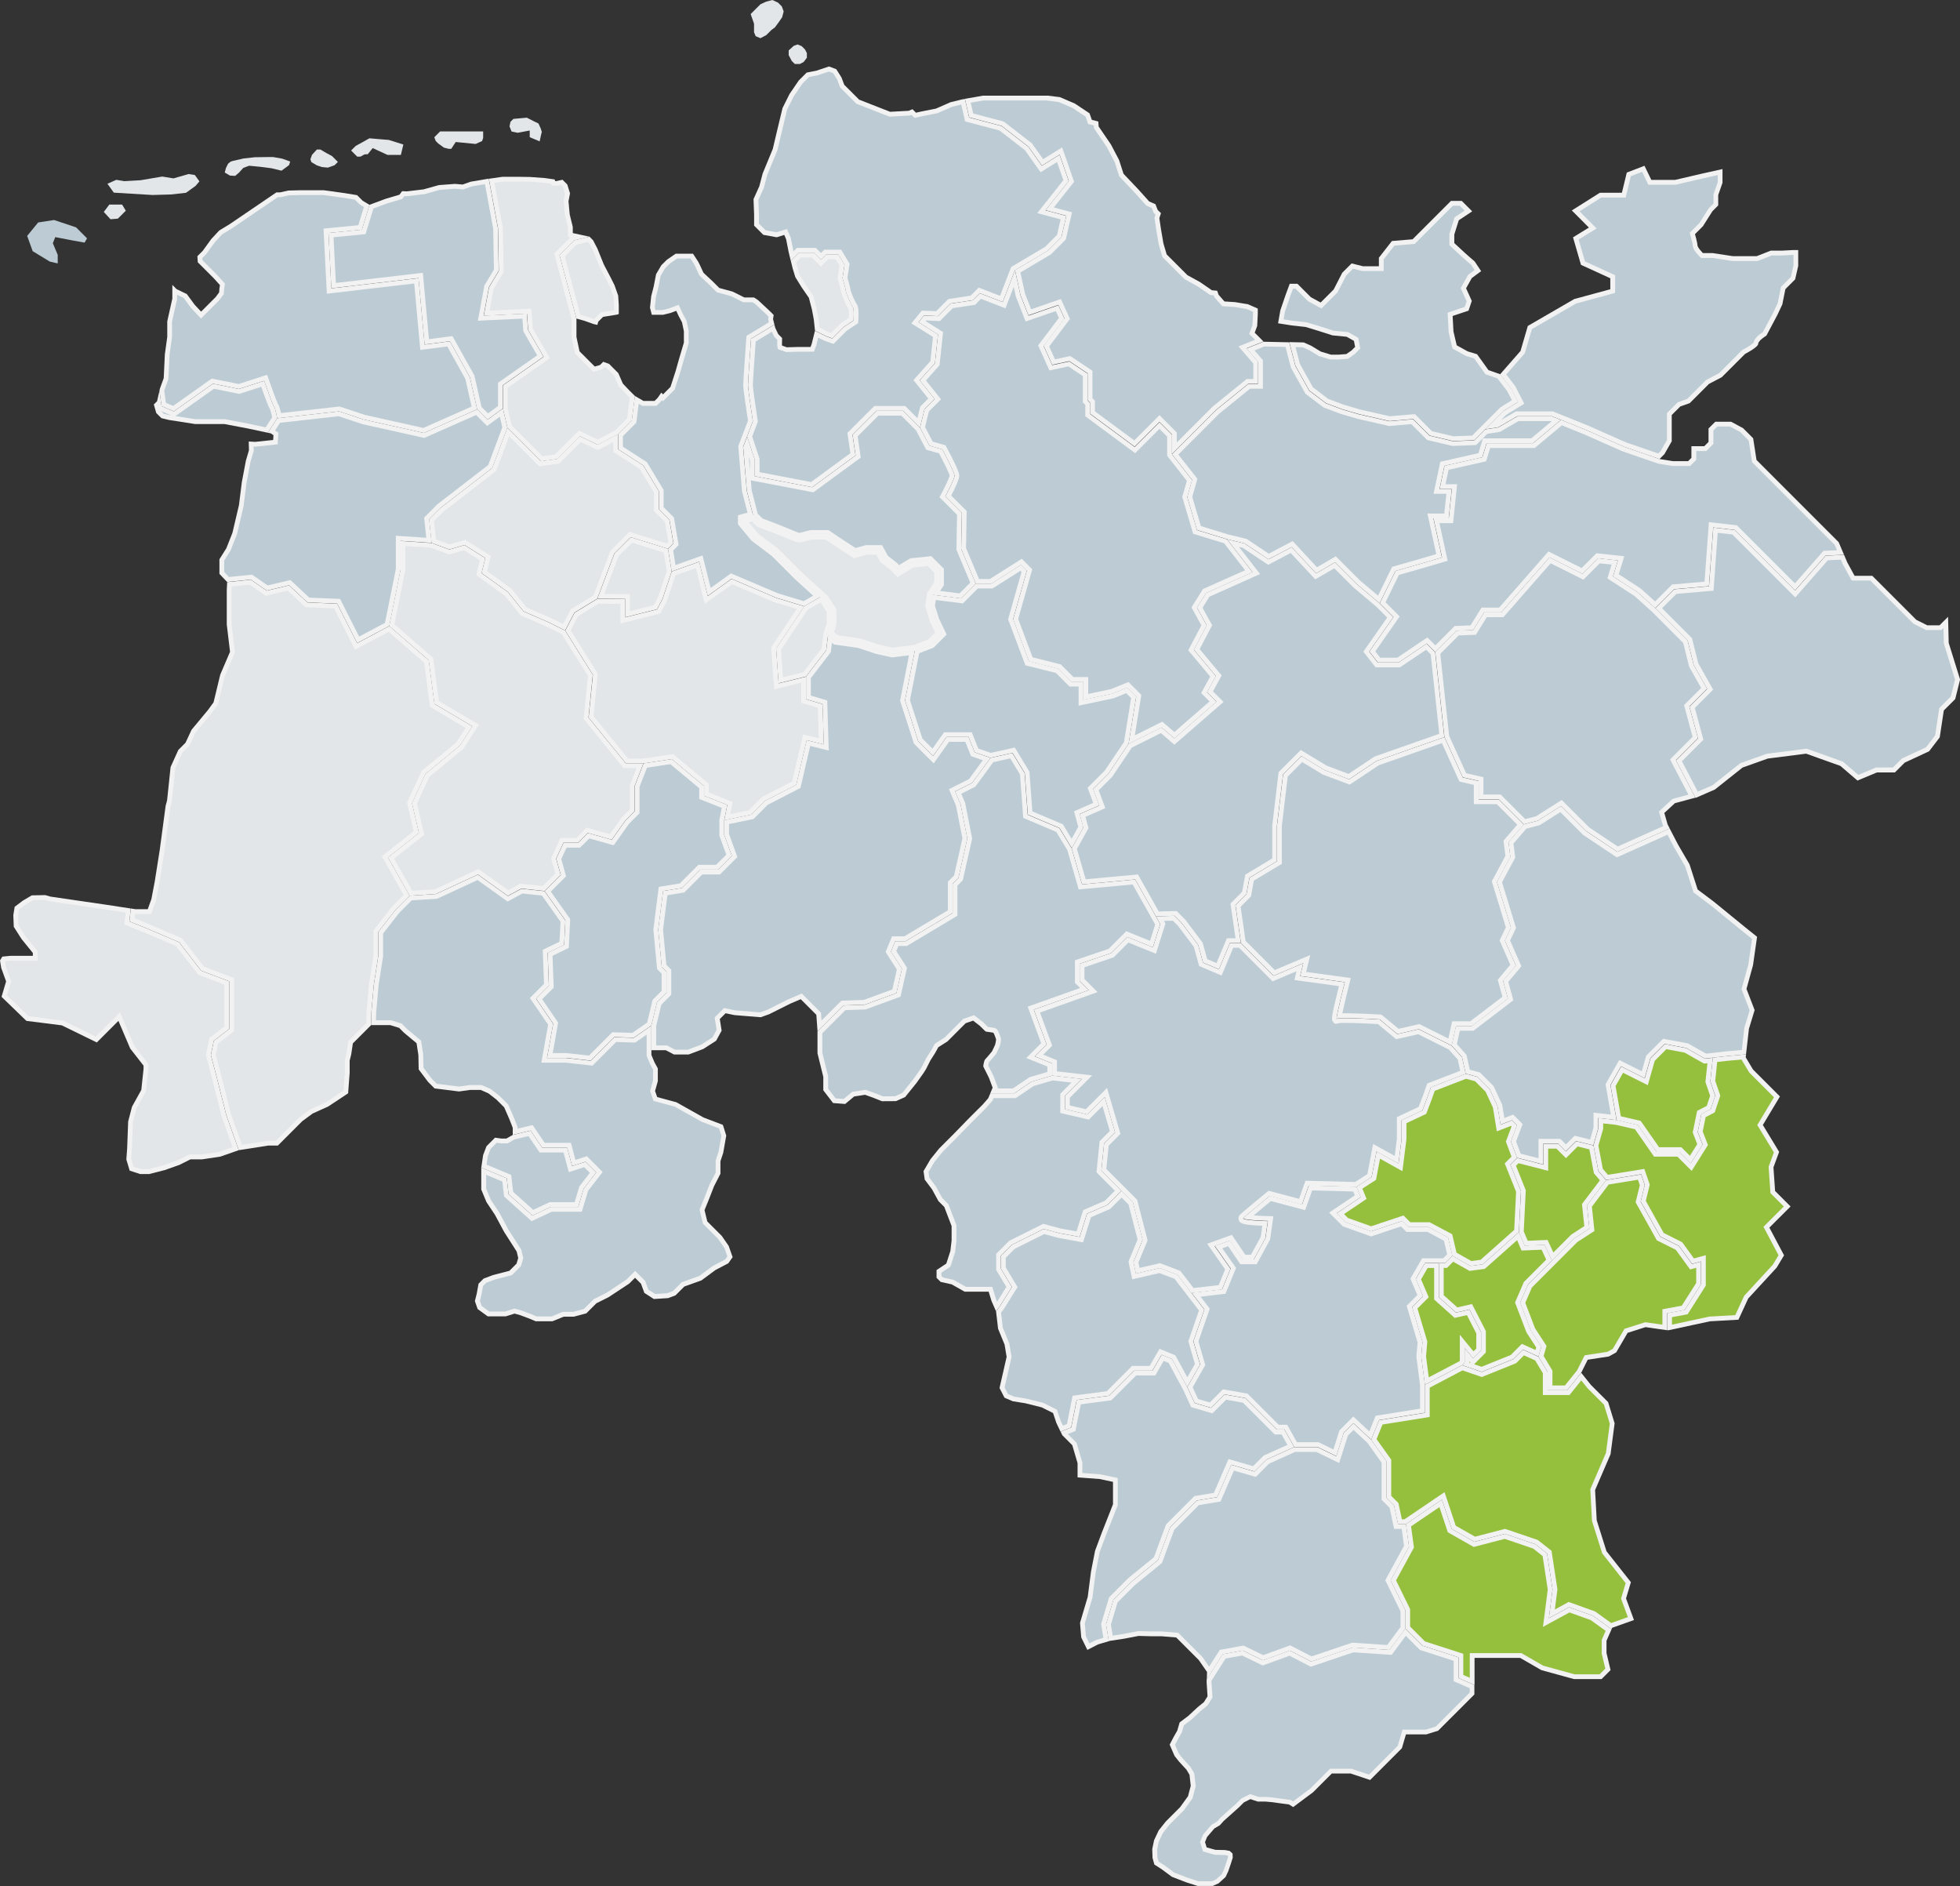 <?xml version="1.0" encoding="UTF-8"?>
<svg id="Ebene_2" data-name="Ebene 2" xmlns="http://www.w3.org/2000/svg" viewBox="0 0 818.8 787.69">
  <rect x="0" y="0" width="818.8" height="787.69" fill="#333333" stroke="none"/>
  <defs>
    <style>
      .cls-1 {
        fill: #f2f2f2;
      }

      .cls-1, .cls-2, .cls-3, .cls-4 {
        stroke-width: 0px;
      }

      .cls-2 {
        fill: #95c03d;
      }

      .cls-3 {
        fill: #bdccd4;
      }

      .cls-4 {
        fill: #e2e6e8;
      }
    </style>
  </defs>
  <g id="NewMap">
    <g>
      <path class="cls-3" d="m678.85,185.67l-15.49-6.86-9.47-3.84-5.29-2.11h-15.01l-7.98,4.63-2.32.36,5.33-5.33,6.9-4.26-3.36-6.51-4.15-5.37,8.14-9.29,3.01-10.29,18.94-10.96,15.67-4.25v-6l-12.42-5.69-2.98-10.31,7.07-4.35-7.15-7.16,10.43-6.58h9.68l2.1-8.68,6.01-2.31,2.72,5.63h10.7l11.09-2.58,7.59-1.69v4.34l-1.79,5.1v4.09l-2.21,2.21-3.96,6.25-3.66,3.65.16.57c.41,1.43.98,3.71.98,4.32,0,1.25,1.62,3.06,2.59,4.02l.29.29h4.42l8.42,1.28h10.22l5.87-2.3h4.41l4.9-.26h.99v5.52l-1.19,5.23-4.09,4.09-1.31,6.56-1.99,4.23-4.44,8.39c-1.26.77-3.62,2.44-3.69,4.08-.29.61-2.57,2.18-4.95,3.4l-.14.07-9.7,9.7-5.36,2.81-7.99,7.99-3.96,1.4-4.03,4.02v11.13l-2.86,5.01-1.51,1.5-14.21-4.9Z"/>
      <path class="cls-1" d="m686.02,71.77l2.04,4.24.55,1.13h11.44l.22-.05,10.96-2.55,6.38-1.42v2.92l-1.67,4.78-.11.32v3.85l-1.84,1.84-.16.16-.12.19-3.84,6.06-3.16,3.16-.83.83.32,1.13c.44,1.56.93,3.55.94,4.05,0,1.23.97,2.82,2.88,4.73l.59.59h4.76l8.27,1.25.15.02h10.48l.35-.14,5.52-2.16h4.32s4.78-.26,4.78-.26v4.41l-1.1,4.83-3.68,3.67-.43.43-.12.59-1.23,6.14-1.92,4.08-4.32,8.15c-1.75,1.1-3.61,2.66-3.9,4.41-.56.62-2.53,1.91-4.44,2.89l-.28.14-.22.22-9.48,9.48-5.09,2.67-.27.14-.22.22-7.72,7.72-3.53,1.25-.43.15-.32.32-3.57,3.57-.59.59v11.27l-2.67,4.66-.97.97-13.54-4.67-15.49-6.86h-.03s-.03-.02-.03-.02l-9.45-3.83-5.11-2.04-.36-.14h-15.47l-.47.27-5.8,3.37,2.18-2.19,6.01-3.71,1.58-.97-.85-1.65-2.89-5.61-.08-.16-.11-.14-3.59-4.65,7.45-8.51.29-.33.12-.42,2.84-9.7,18.48-10.69,14.81-4.02,1.48-.4v-7.4l-1.17-.53-11.42-5.23-2.64-9.14,5.34-3.29,2.16-1.33-1.79-1.79-5.37-5.37,9.13-5.76h10.18l.37-1.53,1.79-7.4,4.66-1.79m1-2.53l-7.36,2.83-2.04,8.42h-9.19l-11.74,7.4,7.14,7.15-6.63,4.08,3.32,11.48,12.25,5.61v4.59l-15.06,4.09-19.39,11.23-3.06,10.46-8.54,9.75,4.59,5.95,2.89,5.61-6.21,3.83-6.04,6.04-1.53,1.53,5.53-.85,7.91-4.59h14.55l5.11,2.04,9.44,3.83,15.57,6.89,14.8,5.1,2.04-2.04,3.06-5.36v-10.98l3.57-3.57,3.96-1.4,8.04-8.04,5.36-2.81,9.7-9.69s5.49-2.81,5.49-4.21,3.44-3.45,3.44-3.45l4.6-8.68,2.04-4.34,1.28-6.38,4.08-4.08,1.28-5.62v-6.64h-2.04l-4.85.26h-4.59l-5.87,2.3h-9.95l-8.42-1.28h-4.08s-2.3-2.3-2.3-3.32-1.02-4.59-1.02-4.59l3.32-3.32,3.96-6.25,2.42-2.42v-4.34l1.79-5.1v-5.76l-8.82,1.97-10.97,2.55h-9.95l-2.85-5.89h0Z"/>
    </g>
    <g>
      <polygon class="cls-3" points="200.26 170.46 197.23 157.16 188.5 141.47 178.31 142.78 175.76 115.06 139.39 119.32 138.3 98.2 151.97 96.86 155.21 86.32 161.44 84 167.5 82.21 168.48 80.88 170.02 80.94 177.13 80.1 183.49 78.32 190.08 77.82 193.44 78.1 196.82 76.89 203.4 75.78 207.03 95.35 207.36 112.85 203.34 119.56 200.86 132.89 219.19 132.03 219.64 138.09 225.76 148.72 209.07 160.4 209.07 170.11 203.79 173.99 200.26 170.46"/>
      <path class="cls-1" d="m202.59,76.93l3.44,18.53.32,17.13-3.79,6.31-.19.31-.07.35-2.21,11.91-.46,2.48,2.52-.12,16.09-.76.36,4.86.03.45.23.39,5.55,9.64-15.51,10.86-.85.6v9.72l-4.18,3.06-2.72-2.72-2.93-12.88-.06-.28-.14-.25-8.34-14.97-.66-1.18-1.34.17-8.49,1.1-2.36-25.67-.19-2.04-2.04.24-34.29,4.01-.98-19.1,12.05-1.18,1.33-.13.39-1.27,2.9-9.43,5.71-2.12,5.74-1.7.64-.19.4-.54.47-.63.93.04h.16s.16-.01.16-.01l6.96-.83.15-.02.15-.04,6.19-1.73,6.41-.49,3.07.26.43.04.41-.15,3.09-1.11,5.52-.94m1.61-2.29l-.49.07-7.15,1.21-3.26,1.17-3.23-.27-6.76.51-6.38,1.78-6.96.83-1.99-.08-1.1,1.48-5.81,1.72-6.7,2.49-3.19,10.38-13.95,1.36,1.19,23.14,36.41-4.26,2.55,27.73,10.55-1.36,8.34,14.97,3.06,13.44,4.34,4.34,6.38-4.68v-9.7l17.01-11.91-6.46-11.22-.51-6.8-18.04.85,2.21-11.91,4.08-6.8-.34-17.87-3.83-20.61h0Z"/>
    </g>
    <polygon class="cls-4" points="183.15 59.99 185.45 61.65 187.42 62.16 188.51 62.16 190.38 59.31 198.71 60.12 201.39 58.91 201.84 57.63 201.84 54.89 192.4 54.89 183.85 54.89 181.43 57.32 182.03 58.88 183.15 59.99"/>
    <polygon class="cls-4" points="149.23 65.42 150.59 65.42 152.29 64.48 153.65 64.4 155.69 61.85 161.9 64.7 167.47 64.7 168.5 60.36 162.41 58.44 158.25 58.1 154.33 57.76 151.61 59.29 148.59 60.95 146.68 62.86 147.78 63.97 149.23 65.42"/>
    <g>
      <polygon class="cls-4" points="212.85 178.11 211.07 170.5 211.07 161.44 228.41 149.3 221.6 137.48 221.04 129.94 203.29 130.77 205.24 120.28 209.37 113.39 209.03 95.15 205.37 75.48 209.97 74.82 216.86 74.82 221.37 74.88 227.44 75.32 230.94 75.81 231.25 76.6 232.49 76.6 234.65 76.13 236.07 77.54 237.07 80.76 236.45 83.97 236.98 89.68 238.25 94.86 238.25 98.1 241.77 98.87 239.33 99.45 232.6 106.18 239.78 133.15 239.78 140.78 241.14 147.17 248.15 154.18 251.13 153.3 252.21 152.22 253.85 152.81 257.41 156.37 259.33 160.76 262.13 163.7 264.16 165.73 262.97 175.18 257.62 180.52 249.69 184.64 242.02 180.98 232.23 190.77 226.33 191.59 212.85 178.11"/>
      <path class="cls-1" d="m216.84,75.82l4.46.06,6,.44,2.92.4.34.88h2.04l.21-.05,1.53-.34.85.85.85,2.75-.54,2.83-.05.28.03.28.51,5.49v.15s.05.14.05.14l1.22,5v3.92l1,.22-5.94,5.95-.81.81.3,1.11,6.99,26.29v7.6l.04.21,1.28,6,.12.58.42.42,6.38,6.38.84.84,1.14-.34,2.17-.64.49-.14.36-.36.45-.45.83.3,3.26,3.27,1.77,4.06.14.32.24.26,2.71,2.85,1.67,1.67-1.09,8.62-5,5-7.35,3.82-6.59-3.14-1.28-.61-1,1-9.05,9.05-5.07.71-12.93-12.93-1.69-7.22v-8.42l16.16-11.32,1.5-1.05-.91-1.59-6.24-10.83-.47-6.35-.15-1.94-1.94.09-15.51.73,1.69-9.07,3.9-6.5.3-.49v-.57s-.35-17.87-.35-17.87v-.16s-.03-.16-.03-.16l-3.45-18.57,3.5-.5h6.8m.02-2h-6.96l-5.7.82,3.83,20.61.34,17.87-4.08,6.8-2.21,11.91,18.04-.85.51,6.8,6.46,11.22-17.01,11.91v9.7l1.87,8,14.03,14.04,6.72-.93,9.53-9.53,7.49,3.57,8.51-4.42,5.7-5.7,1.3-10.27-2.36-2.36-2.68-2.81-1.92-4.4-3.85-3.85-2.45-.87-1.35,1.35-2.17.64-6.38-6.38-1.28-6v-7.65l-7.06-26.54,6.12-6.12,6.43-1.53-7.02-1.53v-2.55l-1.28-5.23-.51-5.49.64-3.32-1.15-3.7-1.98-1.98-2.59.57h-.45l-.27-.7-4.15-.58-6.12-.44-4.53-.07h0Z"/>
    </g>
    <polygon class="cls-4" points="216.26 55.46 221.29 54.51 221.3 57.31 225.45 59.04 226.02 56.36 226.34 55.08 225.83 53.49 224.94 51.57 223.09 50.68 220.09 49.15 214.47 49.66 213.26 50.87 212.85 52.75 213.69 54.91 216.26 55.46"/>
    <g>
      <path class="cls-3" d="m152.15,174.25l-10.37-3.45-25.17,2.81c-.72-3.49-1.19-4.24-1.39-4.48-.42-.72-2.3-5.81-3.91-10.41l-.32-.92-11.23,3.62-11.06-2.24-16.22,11.49-4.07-1.76-.77-5.73.14-.61,1.62-4.45.47-10.06,1.01-7.31v-6.42l2.12-9.53v-3.39l.2.2,4.19,2.01,3.18,4.32,3.43,3.66,6.84-6.85,1.68-2.27.15-1.88.28-1.85-2.93-3.24-6.41-6.4-.11-1.73,1.95-1.95,3.58-4.95,3.18-3.42,4.28-2.61,9.42-6.41,5.17-3.51,4.71-3.21h1.39l3.39-.77,5.13-.13h9.35s8.74,1.21,8.74,1.21l4.92.8,2.19,2.19,2.31,1.38-2.76,8.99-14.24,1.39,1.3,25.16,36.45-4.26,2.55,27.74,10.9-1.41,7.94,14.26,2.85,12.5-21.23,9.4-24.81-5.53Z"/>
      <path class="cls-1" d="m134.99,81.43l8.62,1.19,4.63.75,1.87,1.87.17.17.21.13,1.53.92-2.34,7.61-12.63,1.23-1.9.19.1,1.91,1.19,23.14.11,2.13,2.12-.25,34.37-4.02,2.36,25.69.19,2.07,2.06-.27,9.2-1.19,7.54,13.54,2.63,11.55-20.18,8.94-24.44-5.45-10.11-3.37-.42-.14-.44.05-24.05,2.69c-.61-2.75-1.05-3.58-1.35-3.96-.49-.98-2.29-5.85-3.8-10.17l-.64-1.84-1.86.6-10.05,3.24-10.38-2.1-.85-.17-.71.5-15.41,10.92-3.04-1.32-.67-4.99.08-.37,1.54-4.25.1-.29v-.3s.48-9.82.48-9.82l1-7.24.02-.14v-6.38l2.08-9.31.05-.22v-1.81l2.73,1.31,3,4.07.07.1.08.09,2.68,2.86,1.41,1.51,1.46-1.46,6.06-6.06.1-.1.09-.12,1.47-1.98.34-.46.04-.57.12-1.52.21-1.38.14-.93-.63-.7-2.61-2.89-.03-.04-.04-.04-6.1-6.1-.06-.9,1.57-1.57.11-.11.09-.13,3.5-4.83,3.04-3.28,4.17-2.54.04-.03.04-.03,9.38-6.38,5.17-3.51,4.46-3.03h1.19l.22-.05,3.19-.72,4.98-.12h9.31m.14-2h-9.44l-5.23.13-3.38.76h-1.58l-4.97,3.38-5.17,3.51-9.38,6.38-4.4,2.68-3.32,3.57-3.57,4.93-2.21,2.21.17,2.55,6.64,6.63,2.61,2.89-.21,1.45-.12,1.59-1.47,1.98-6.06,6.06-2.68-2.86-3.29-4.48-4.26-2.04-1.79-1.79v5.7l-2.12,9.53v6.47l-1.01,7.33-.47,9.91-1.59,4.37-.19.84.87,6.47,5.11,2.21,16.33-11.57,10.89,2.21,10.55-3.4s3.57,10.21,4.08,10.72c.51.51,1.36,4.93,1.36,4.93l25.86-2.89,10.21,3.4,25.18,5.62,22.29-9.87-3.06-13.44-8.34-14.97-10.55,1.36-2.55-27.73-36.41,4.26-1.19-23.14,13.95-1.36,3.19-10.38-2.87-1.72-2.33-2.33-5.26-.86-8.8-1.21h0Z"/>
    </g>
    <polygon class="cls-4" points="98.23 73.46 99.76 72.18 101.63 70.13 104.08 69.22 108.4 69.63 113.42 70.27 117.58 71.29 120.73 68.99 121.24 67.46 117.93 66.27 114.1 65.59 111.97 65.59 106.44 65.67 101.76 66.18 97.25 67.21 96.36 67.5 95.3 68.35 94.4 70.14 93.89 72.05 96.06 73.33 98.23 73.46"/>
    <polygon class="cls-4" points="63.69 81.44 71.39 81.22 77.71 80.52 81.71 77.63 83.31 75.74 81.41 73.11 78.8 72.68 72.48 74.5 67.78 73.74 58.65 75.28 51.95 75.66 48.59 75.11 44.88 76.75 47.55 80.46 63.69 81.44"/>
    <polygon class="cls-4" points="132.39 69.08 134.43 69.76 136.98 70.01 139.79 68.99 141.15 67.63 140.21 66.69 138.68 65.16 136.3 63.89 133.83 62.44 132.39 62.44 130.35 64.65 129.66 66.53 130.09 67.71 132.39 69.08"/>
    <polygon class="cls-4" points="49.23 91.32 52.55 88 51.02 85.45 45.66 85.45 43.36 88.51 46.17 91.57 49.23 91.32"/>
    <g>
      <polygon class="cls-3" points="141.45 251.14 128.82 250.62 121.04 243.36 111.6 245.59 105.02 241.04 95.28 242.05 92.66 239.29 92.66 233.86 95.45 229.43 98.06 222.81 100.81 211.12 102.01 201.54 103.7 192.58 105 188.19 104.93 185.46 106.65 185.55 115.06 184.67 115.28 181.25 113.51 180.08 116.4 175.65 141.57 172.83 151.62 176.18 177.17 181.88 199.13 172.15 203.59 176.61 209.44 172.32 210.9 178.55 204.81 194.84 183.38 211.38 178.23 216.53 179.18 225.69 166.37 224.84 166.37 237.72 161.72 260.81 149.6 267.26 141.45 251.14"/>
      <path class="cls-1" d="m198.91,173.34l3.37,3.37,1.21,1.21,1.38-1.01,3.94-2.89,1.04,4.46-5.89,15.74-21.15,16.32-.1.08-.09.09-4.76,4.76-.67.67.1.95.78,7.51-10.57-.7-2.13-.14v13.85l-4.54,22.52-10.8,5.74-7.42-14.68-.53-1.05-1.17-.05-11.68-.48-7.12-6.64-.78-.73-1.04.25-8.49,2.01-5.9-4.09-.61-.42-.74.08-8.89.92-2-2.11v-4.75l2.58-4.11.1-.16.07-.17,2.55-6.46.05-.14.03-.14,2.72-11.57.02-.1v-.11s1.2-9.47,1.2-9.47l1.67-8.86,1.25-4.24.09-.3v-.31s-.04-1.49-.04-1.49l.56.03h.16s.16,0,.16,0l7.49-.79,1.68-.18.11-1.68.13-2,.08-1.16-.96-.64-.46-.31,2.09-3.2,24.48-2.74,9.79,3.26.1.03.1.02,25.18,5.62.64.14.6-.27,21.03-9.31m11.17-2.72l-6.38,4.68-4.34-4.34-22.29,9.87-25.18-5.62-10.21-3.4-25.86,2.89-3.93,6.04,1.21.26,1.15.77-.13,2-7.49.79-2.72-.15.09,3.66-1.28,4.34-1.7,9.02-1.19,9.53-2.72,11.57-2.55,6.46-2.89,4.59v6.12l3.23,3.4,9.87-1.02,6.64,4.59,9.36-2.21,7.66,7.14,12.42.51,8.34,16.5,13.44-7.15,4.76-23.65v-11.91l12.93.85-1.02-9.87,4.76-4.76,21.61-16.67,6.3-16.84-1.87-8h0Z"/>
    </g>
    <g>
      <polygon class="cls-4" points="95.49 465.46 91.61 450.07 89.11 440.59 90.19 435.23 96.74 430.23 96.74 409.13 84.62 404.57 75.45 392.67 61.26 386.62 55.13 384.17 55.51 380.56 56.54 380.71 62.42 380.71 64.21 375.72 65.64 368.18 67.72 355.03 70.19 336.61 70.78 334.45 72.22 320.6 75.31 313.77 78.31 310.77 80.86 305.31 87.62 297.16 90.12 293.73 92.95 282.03 97.11 272.34 95.72 260.73 95.72 246.33 95.84 244 104.49 243.11 111.19 247.75 120.46 245.56 128 252.59 140.2 253.09 148.73 269.98 162.47 262.68 178.16 276.27 180.56 294.58 195.91 303.66 191.45 310.65 176.93 322.6 171.08 335.37 173.91 347.51 160.8 357.85 169.87 373.93 164.49 379.3 157.01 388.9 157.01 399.2 155.15 411.2 154.12 422.84 154 427.73 146.46 435.28 145.71 440.26 145.06 442.84 145.06 448.06 144.46 456.05 136.64 461.22 130.11 464.17 125.63 467.46 115.66 477.43 111.91 477.43 100.4 479.23 95.49 465.46"/>
      <path class="cls-1" d="m104.23,244.14l6.03,4.17.73.51.87-.2,8.31-1.96,6.88,6.41.54.51.74.03,11.24.46,7.81,15.45.92,1.82,1.8-.96,12.23-6.5,14.89,12.9,2.28,17.45.13.97.84.5,14.04,8.3-3.82,5.99-14.22,11.71-.35.29-.19.42-5.62,12.25-.28.62.16.67,2.6,11.18-11.93,9.42-1.34,1.06.84,1.49,8.27,14.67-4.8,4.8-.09.09-.08.1-7.23,9.27-.42.54v10.57l-1.85,11.93v.06s-.02.07-.02.07l-1.02,11.57v.06s0,.06,0,.06l-.11,4.43-7.03,7.03-.46.47-.1.65-.69,4.56-.61,2.46-.06.24v5.27l-.56,7.5-7.34,4.86-6.36,2.87-.19.09-.17.13-4.34,3.19-.12.09-.11.11-9.62,9.62h-3.41l-.15.02-10.61,1.66-4.6-12.9-3.89-15.41-2.44-9.25.96-4.76,5.86-4.48.79-.6v-22.28l-1.29-.49-11.21-4.22-8.84-11.46-.32-.41-.48-.2-13.99-5.97-5.4-2.16.19-1.82h.07s.15.01.15.01h6.51l.48-1.32,1.53-4.25.05-.15.03-.16,1.42-7.47v-.03s.01-.03.01-.03l2.08-13.16,2.45-18.33.55-2.02.04-.16.02-.16,1.42-13.61,2.95-6.52,2.75-2.75.25-.25.15-.32,2.41-5.18,6.68-8.06.04-.05.04-.05,2.34-3.21.23-.32.09-.39,2.76-11.42,4.02-9.37.21-.49-.06-.53-1.35-11.28v-14.29l.08-1.47,7.43-.77m.53-2.07l-9.87,1.02-.17,3.23v14.46l1.36,11.4-4.08,9.53-2.8,11.58-2.34,3.21-6.85,8.25-2.52,5.41-3.01,3.01-3.23,7.14-1.46,13.93-.59,2.15-2.47,18.46-2.07,13.12-1.42,7.47-1.53,4.25h-5.1l-1.99-.3-.56,5.41,6.81,2.72,13.95,5.95,9.19,11.91,11.74,4.42v19.91l-6.46,4.94-1.2,5.95,2.55,9.7,3.91,15.48,5.19,14.55,12.25-1.92h4.08l10.21-10.21,4.34-3.19,6.51-2.94,8.29-5.49.64-8.55v-5.1l.64-2.55.7-4.66,7.59-7.59.13-5.23,1.02-11.57,1.87-12.08v-10.04l7.23-9.27,5.87-5.87-9.02-15.99,12.93-10.21-2.89-12.42,5.62-12.25,14.46-11.91,5.11-8-15.82-9.36-2.38-18.2-16.5-14.29-13.44,7.15-8.34-16.5-12.42-.51-7.66-7.14-9.36,2.21-6.64-4.59h0Z"/>
    </g>
    <g>
      <polygon class="cls-4" points="248.21 134.36 244.69 133.1 241.6 132.22 234.83 106.78 240.35 101.26 245.96 99.93 246.98 100.95 248.7 104.26 251.34 110.81 254.31 116.51 255.81 119.5 257.27 123.65 257.52 127.47 257.52 130.41 257.36 130.45 251.49 131.39 249.03 133.84 248.85 134.51 248.21 134.36"/>
      <path class="cls-1" d="m245.64,101.03l.52.52,1.6,3.09,2.64,6.55.04.09.05.09,2.92,5.58,1.47,2.95,1.4,3.96.23,3.62v2.1l-4.86.77-.64.1-.46.46-2.04,2.04-.34.34-3.15-1.12-.06-.02-.06-.02-2.48-.71-6.47-24.33,4.91-4.91,4.79-1.14m.62-2.2l-6.43,1.53-6.12,6.12,7.06,26.54,3.57,1.02,3.57,1.28,1.63.37.37-1.33,2.04-2.04,5.61-.89.93-.27v-3.75l-.25-3.96-1.53-4.34-1.53-3.06-2.94-5.61-2.68-6.63-1.79-3.45-1.53-1.53h0Z"/>
    </g>
    <g>
      <polygon class="cls-4" points="58.68 489.3 54.99 488.1 53.79 484.11 54.12 479.7 54.55 468.5 56.1 462.52 60.01 455.48 60.97 446.46 60.97 444.68 55.27 437.39 49.81 424.58 40.25 434.14 26.11 427.23 11.47 425.38 1.77 416 3.61 409.82 1.48 403.98 1.05 401.31 1.56 400.46 4.37 400.19 14.72 400.19 14.72 397.63 9.81 391.59 6.73 386.76 6.55 382.22 7.04 379.27 10.07 376.99 13.55 374.92 18.84 374.83 20.84 375.42 44.22 378.83 53.53 380.25 52.99 385.46 60.5 388.47 74.18 394.31 83.39 406.24 94.74 410.52 94.74 429.24 88.37 434.1 87.06 440.65 89.67 450.57 93.58 466.04 98.46 479.74 91.84 482.05 84.35 483.17 79.35 483.17 74.6 485.55 68.53 487.7 62.23 489.3 58.68 489.3"/>
      <path class="cls-1" d="m18.71,375.84l1.79.52.13.04.14.02,1.3.19,22,3.21,8.38,1.28-.37,3.51-.16,1.5,1.4.56,6.76,2.7,13.47,5.75,8.87,11.5.35.45.53.2,10.44,3.94v17.53l-5.68,4.34-.6.46-.15.74-1.2,5.95-.09.45.12.45,2.55,9.68,3.91,15.48.02.09.03.09,4.51,12.65-5.58,1.95-7.32,1.1h-5.17l-.42.21-4.48,2.24-5.93,2.1-6.17,1.57h-3.26l-3.04-.98-1-3.32.32-4.22v-.04s0-.04,0-.04l.42-11.05,1.5-5.75,3.75-6.75.2-.35.04-.4.94-8.76v-.11s.01-.11.01-.11v-2.07l-.42-.54-5.41-6.92-4.83-11.33-1.16-2.72-2.09,2.09-8.01,8.01-13.35-6.52-.3-.15-.33-.04-14.14-1.79-9.03-8.73,1.57-5.28.19-.63-.23-.62-1.98-5.44-.36-2.22.06-.1.96-.09,1.26-.12h11.35v-3.92l-.45-.55-4.65-5.72-2.9-4.55-.16-4.17.41-2.46,2.66-2.01,3.21-1.9,4.88-.08m.27-2l-5.71.1-3.76,2.23-3.38,2.55-.57,3.45.19,4.91,3.25,5.11,4.72,5.81v1.21H4.28l-1.36.13-1.96.19-.96,1.6.51,3.13,2.04,5.62-1.91,6.44,10.38,10.04,14.8,1.87,14.63,7.15,9.02-9.02,4.93,11.57,5.57,7.13v1.38l-.94,8.76-3.87,6.97-1.62,6.21-.42,11.27-.34,4.59,1.4,4.68,4.34,1.41h3.83l6.5-1.66,6.13-2.17,4.59-2.3h4.85l7.66-1.15,7.66-2.68-5.19-14.55-3.91-15.48-2.55-9.7,1.2-5.95,6.46-4.94v-19.91l-11.74-4.42-9.19-11.91-13.95-5.95-6.81-2.72.56-5.41-10.26-1.57-22.01-3.21-1.3-.19-2.08-.61h0Z"/>
    </g>
    <g>
      <path class="cls-3" d="m103.78,177.98l-9.98-1.89h-12.27l-10.81-1.69-2.79-.68-1.75-1.75-.79-2.76.92-.92.27,2,6.14,2.66,16.44-11.65,10.72,2.18,9.87-3.18c3.06,8.7,3.72,9.85,3.94,10.12.24.42.72,2.35,1.06,4.08l-3.33,5.12-7.65-1.64Z"/>
      <path class="cls-1" d="m109.13,161.55c2.57,7.27,3.33,8.87,3.7,9.39.21.49.57,1.96.86,3.35l-2.73,4.2-7.02-1.51-9.87-1.87-.18-.03h-12.28l-8.32-1.3.48-.34,15.62-11.07,10.04,2.04.51.1.5-.16,8.69-2.8m-41.8,10.15l4.14,1.8-.52-.08-2.52-.61-1.1-1.1m43.04-12.65l-10.55,3.4-10.89-2.21-16.33,11.57-5.11-2.21-.87-6.47-1,4.43-1.36,1.36,1.02,3.57,2.13,2.13,3.15.76,10.89,1.7h12.25l9.87,1.87,8.32,1.78,3.93-6.04s-.85-4.42-1.36-4.93c-.51-.51-4.08-10.72-4.08-10.72h0Z"/>
    </g>
    <polygon class="cls-3" points="20.79 109.24 24.11 110.01 24.11 106.43 22.07 101.58 23.09 99.03 29.72 100.31 35.34 101.33 36.36 99.54 31.77 94.95 22.58 91.89 15.94 92.91 11.35 98.52 13.65 104.9 20.79 109.24"/>
    <g>
      <polygon class="cls-4" points="229.74 259.04 219.37 254.53 212.98 246.62 207.26 242.46 202.35 238.94 203.9 232.6 194.23 226.53 187.81 228.43 181.23 226.04 180.32 217.27 184.7 212.89 206.48 196.08 212.34 180.42 225.62 193.71 233.17 192.66 242.43 183.4 249.73 186.88 257.22 182.98 257.22 188.18 268.03 195.15 274.23 205.44 274.23 213.06 278.72 217.55 280.28 226.59 278.78 228.1 263.21 223.25 255.83 230.63 248.73 249.4 239.26 255.15 235.67 262.01 229.74 259.04"/>
      <path class="cls-1" d="m212.73,182.23l11.83,11.84.7.7.99-.14,6.72-.93.66-.09.47-.47,8.53-8.53,6.21,2.96.9.43.88-.46,5.58-2.9v4.09l.92.59,10.16,6.55,5.94,9.85v7.76l.59.59,3.97,3.97,1.42,8.22-.71.71-14.41-4.49-1.15-.36-.85.85-6.81,6.8-.3.3-.15.4-6.9,18.24-8.94,5.43-.48.29-.26.49-3,5.75-5.05-2.53-.05-.02-.05-.02-10.1-4.4-6.16-7.61-.17-.2-.21-.15-5.62-4.09-4.35-3.13,1.21-4.98.34-1.4-1.22-.77-8.68-5.45-.77-.48-.87.26-5.66,1.68-5.69-2.07-.8-7.68,4-4,21.5-16.59.45-.35.2-.53,5.21-13.93m-.78-3.61l-6.3,16.84-21.61,16.67-4.76,4.76,1.02,9.87,7.48,2.72,6.29-1.87,8.68,5.45-1.53,6.29,5.45,3.91,5.62,4.08,6.46,7.99,10.55,4.59,6.8,3.4,3.91-7.49,9.53-5.79,7.14-18.88,6.81-6.8,15.57,4.85,2.29-2.3-1.7-9.87-4.42-4.42v-7.49l-6.47-10.72-10.55-6.8v-6.3l-8.51,4.42-7.49-3.57-9.53,9.53-6.72.93-14.03-14.04h0Z"/>
    </g>
    <g>
      <polygon class="cls-3" points="223.97 550.8 221.09 549.6 217.61 548.31 214.95 547.57 211.11 548.76 204.06 548.76 200.36 546.07 199.42 543.33 200.11 540.56 200.83 536.59 202.57 534.86 206.21 533.49 213.31 531.65 216.68 528.28 217.53 525.42 216.79 522.31 211.46 514 207.68 506.93 204.11 501.57 202.05 496.61 202.05 489.12 210.76 492.78 211.5 499.21 222.23 508.84 230.28 505.08 242.29 505.08 244.75 496.89 250.4 489.58 244.88 484.06 239.69 485.71 237.72 478.33 227.02 478.33 222.08 471.04 215.2 472.7 215.2 470.84 213.73 467.09 211.46 461.91 208.03 458.48 204.5 455.75 201.01 454.21 196.26 454.21 191.73 454.84 182 453.62 179.55 451.17 175.89 446.32 175.77 440.58 174.94 435.16 169.41 430.58 167.26 428.42 163.18 427.16 156.01 427.16 156.12 422.95 157.13 411.44 159.01 399.35 159.01 389.58 165.99 380.63 171.55 375.07 182.33 374.4 199.58 366.4 212.13 375.36 218.02 372.15 226.96 373.09 235.17 384.69 234.71 393.96 227.76 397.3 228.28 411.3 222.64 416.94 230.02 427.75 227.34 442.81 236.39 442.81 247.14 444 257 434.15 265.07 434.4 271.13 430.2 271.13 440.74 272.5 444.03 273.81 446.41 273.81 451.37 272.61 455.63 273.78 458.97 282.21 461.25 293.52 467.6 301.18 470.52 302.36 474.29 301.14 481.25 299.96 484.78 299.96 489.93 297.37 494.99 295.31 500.27 293.28 505.28 294.57 510.59 300.77 516.78 303.51 520.74 304.95 524.85 303.6 526.79 298.39 529.52 292.58 533.81 285.36 536.39 281.65 540.1 278.93 541.12 273.41 541.47 270.02 539.28 268.65 535.56 265.3 532.21 262.24 535.27 253.76 540.85 248.57 543.45 244.43 547.59 239.58 548.89 235.31 548.89 230.59 550.8 223.97 550.8"/>
      <path class="cls-1" d="m199.48,367.55l11.56,8.25,1.02.73,1.1-.6,5.07-2.76,8.18.86,7.75,10.95-.42,8.33-5.82,2.8-1.18.57.05,1.31.48,12.91-4.74,4.74-1.17,1.17.94,1.37,6.68,9.79-2.41,13.49-.42,2.35h10.19l10.23,1.14.96.11.68-.68,9.21-9.21,7.3.23.66.02.54-.38,4.22-2.93v8.83l.15.37,1.28,3.06.04.1.05.09,1.16,2.1v4.57l-1.07,3.82-.17.61.21.6.89,2.55.35.99,1.02.27,7.8,2.1,11.14,6.26.13.07.14.05,7.13,2.72.97,3.08-1.17,6.65-1.1,3.31-.1.31v5.07l-2.46,4.81-.05.09-.04.09-2.03,5.21-1.92,4.72-.24.6.15.63,1.15,4.72.13.54.4.4,5.93,5.93,2.62,3.78,1.23,3.5-.92,1.31-4.93,2.58-.14.07-.12.09-5.64,4.16-6.87,2.45-.42.15-.32.32-3.39,3.39-2.38.89-5.04.32-2.84-1.83-1.17-3.2-.15-.41-.31-.31-2.49-2.49-1.41-1.41-1.41,1.41-2.28,2.28-8.34,5.5-5,2.5-.29.15-.23.23-3.83,3.83-4.46,1.2h-4.34l-.36.15-4.36,1.77h-6.23l-2.69-1.12-.04-.02h-.04s-3.44-1.29-3.44-1.29l-.08-.03-.08-.02-2.3-.64-.57-.16-.56.17-3.41,1.06h-6.57l-3.18-2.31-.75-2.16.62-2.48.02-.06v-.06s.67-3.6.67-3.6l1.36-1.36,3.39-1.28,6.79-1.76.53-.14.39-.39,2.99-3,.36-.36.14-.48.7-2.36.15-.51-.12-.52-.64-2.68-.08-.33-.18-.29-5.19-8.1-3.79-7.08-.05-.08-.05-.08-3.46-5.2-1.94-4.68v-5.78l6.78,2.85.63,5.47.09.75.56.51,9.95,8.93.98.88,1.2-.56,7.25-3.39h12.53l.43-1.43,2.19-7.3,5-6.47,1.08-1.39-1.25-1.25-4.47-4.47-.86-.86-1.16.37-3.62,1.15-1.5-5.63-.4-1.48h-10.94l-4.25-6.27-.78-1.15-1.35.32-4.98,1.2v-.78l-.14-.35-1.4-3.57v-.04s-.03-.03-.03-.03l-2.17-4.98-.15-.35-.27-.27-3.25-3.25-.09-.09-.1-.08-3.38-2.62-.19-.15-.22-.1-3.19-1.4-.38-.17h-5.02l-.14.02-4.33.6-9.27-1.16-2.16-2.16-3.42-4.54-.11-5.35v-.13s-.02-.13-.02-.13l-.76-4.98-.12-.75-.58-.48-5.16-4.28-1.98-1.98-.35-.35-.47-.15-3.7-1.15-.29-.09h-6.3l.08-3.12,1.01-11.44,1.86-12.01.02-.15v-9.5l6.73-8.63,5.25-5.25,10.22-.63.38-.02.34-.16,16.55-7.68m.21-2.3l-17.61,8.17-10.97.68-5.87,5.87-7.23,9.27v10.04l-1.87,12.08-1.02,11.57-.13,5.23h8.04l3.7,1.15,2.04,2.04,5.23,4.34.76,4.98.13,6,3.89,5.17,2.74,2.75,10.21,1.28,4.59-.64h4.47l3.19,1.4,3.38,2.62,3.25,3.25,2.17,4.98,1.4,3.57v2.94l7.44-1.79,4.85,7.15h10.46l2.04,7.65,5.61-1.79,4.47,4.47-5.23,6.76-2.29,7.66h-11.49l-7.66,3.58-9.95-8.93-.76-6.64-10.64-4.46v9.19l2.17,5.23,3.57,5.36,3.83,7.14,5.23,8.16.64,2.68-.7,2.36-2.99,3-6.89,1.79-3.89,1.47-2.1,2.11-.77,4.21-.77,3.06,1.15,3.32,4.21,3.06h7.53l3.7-1.15,2.3.64,3.44,1.28,3.06,1.28h7.02l4.72-1.91h4.21l5.23-1.4,4.21-4.21,5.1-2.55,8.61-5.67,2.42-2.42,2.49,2.49,1.4,3.83,3.96,2.55,6-.38,3.06-1.15,3.7-3.7,7.14-2.55,5.87-4.34,5.36-2.81,1.79-2.55-1.66-4.72-2.87-4.15-6.06-6.06-1.15-4.72,1.92-4.72,2.04-5.23,2.68-5.23v-5.23l1.15-3.45,1.28-7.27-1.41-4.47-8.04-3.06-11.36-6.38-8.04-2.17-.89-2.55,1.15-4.08v-5.36l-1.4-2.55-1.28-3.06v-12.25l-7.36,5.11-8.17-.26-9.83,9.83-10.33-1.15h-7.91l2.55-14.29-7.15-10.46,5.36-5.36-.51-13.78,6.89-3.32.51-10.21-8.68-12.25-9.7-1.02-5.61,3.06-12.51-8.93h0Z"/>
    </g>
    <g>
      <polygon class="cls-3" points="213.4 498.23 212.62 491.39 202.15 487 202.79 482.64 204.08 479.24 207.15 476.18 209.4 476.5 211.79 476.5 214.57 474.91 221.2 473.31 225.96 480.33 236.18 480.33 238.3 488.25 244.33 486.33 247.74 489.75 242.94 495.96 240.8 503.08 229.84 503.08 222.58 506.47 213.4 498.23"/>
      <path class="cls-1" d="m220.76,474.45l4.07,6,.6.88h9.99l1.65,6.17.54,2.03,2-.64,4.45-1.42,2.36,2.36-4.15,5.37-.23.29-.11.36-1.87,6.23h-10.44l-.4.19-6.46,3.02-8.4-7.54-.68-5.88-.13-1.16-1.08-.45-9.21-3.86.51-3.48,1.18-3.1,2.56-2.56,1.69.24.14.02h2.72l.46-.26,2.43-1.39,5.82-1.4m.88-2.27l-7.44,1.79-2.68,1.53h-2.04l-2.68-.38-3.57,3.57-1.41,3.7-.77,5.23,10.64,4.46.76,6.64,9.95,8.93,7.66-3.58h11.49l2.29-7.66,5.23-6.76-4.47-4.47-5.61,1.79-2.04-7.65h-10.46l-4.85-7.15h0Z"/>
    </g>
    <g>
      <path class="cls-3" d="m324.57,248.71l-19.1-8.11-9.21,6.62-3.48-13.93-11.39,4.05-1.26-7.75,2.3-2.3-1.84-10.69-4.35-4.35v-7.35l-6.73-11.16-10.28-6.63v-5.34l5.65-5.65,1.15-9.12,2.57,1.48h5.27l1.63-1.63.9-1.29.59.59,3.99-3.99,2.23-6.87,1.41-5.01,2.08-7.02v-4.97l-.82-3.94-1.56-2.95-1.3-2.82-3.24,1.22-2.88.71h-3.83l-.52-2.01.48-4.6,1-3.88,1-5.12,2.02-3.44,2.14-2.14,3.37-2.33h6.42l1.84,2.83.62,1.22,1.59,3.46,4.23,3.96,2.72,2.72,5.78,1.57,4.97,2.49h3.97c.78.49,1.31.85,1.42.94.27.27,4.15,3.87,4.59,4.28l1.45,1.45-.21,1.44.44,1.75-9.57,5.78-.04.52c-.05.72-1.28,17.66-1.28,19.47s1.67,12.73,2.01,14.95l-4.07,10.69,1.56,18.68,2.5,9.67-4.21,1.13v2.66l5.41,6.49,8.37,6.32,9.99,9.99,8.33,7.52-5.53,3.19-11.27-3.43Z"/>
      <path class="cls-1" d="m288.44,107.97l1.51,2.33.58,1.14,1.51,3.28.16.36.29.27,4.06,3.8,2.53,2.53.38.38.51.14,5.42,1.48,4.67,2.34.42.21h3.91c.57.37.92.61,1.05.7.57.55,3.56,3.31,4.55,4.23l1.09,1.09-.11.75-.06.39.1.38.21.84-8.49,5.13-.89.54-.07,1.03c-.13,1.81-1.28,17.73-1.28,19.54s1.51,11.75,1.98,14.84l-3.89,10.23-.16.42.04.45,1.53,18.37v.17s.06.16.06.16l2.23,8.63-2.51.68-1.48.4v3.79l.46.56,5.11,6.12.15.18.18.14,8.23,6.21,9.94,9.94.04.04.04.03,7.27,6.57-3.97,2.29-10.81-3.29-18.53-7.87-1.04-.44-.91.66-7.56,5.43-2.86-11.44-.53-2.14-2.08.74-9.22,3.28-.98-6.06,1.57-1.57.73-.73-.18-1.02-1.7-9.87-.11-.63-.45-.45-3.84-3.84v-7.21l-.29-.48-6.47-10.72-.24-.4-.39-.25-9.63-6.21v-4.38l5.11-5.11.48-.48.09-.68.92-7.28,1.03.6.46.27h5.96l.59-.58,1.28-1.28.13-.13.1-.15.16-.23.45.45,1.41-1.41,3.11-3.12.34-.34.15-.46,2.16-6.65v-.04s.02-.04.02-.04l1.4-4.95,2.04-6.89.08-.28v-5.22l-.04-.2-.77-3.7-.06-.28-.13-.25-1.47-2.77-.91-1.98-.78-1.69-1.74.66-2.32.87-2.71.66h-2.93l-.28-1.09.46-4.34.98-3.81.02-.06v-.06s.97-4.9.97-4.9l1.87-3.19,1.99-1.99,3.04-2.1h5.56m1.09-2h-7.27l-3.7,2.55-2.3,2.29-2.17,3.7-1.02,5.23-1.02,3.95-.51,4.85.76,2.94h4.72l3.06-.75,2.43-.91.93,2.03,1.49,2.82.77,3.7v4.72l-2.04,6.89-1.4,4.97-2.16,6.65-3.11,3.12-.73-.72-1.53,2.19-1.28,1.28h-4.59l-3.64-2.1-1.3,10.27-5.7,5.7v6.3l10.55,6.8,6.47,10.72v7.49l4.42,4.42,1.7,9.87-2.29,2.3,1.53,9.44,11.48-4.08,3.57,14.29,9.95-7.15,18.63,7.91,11.74,3.57,7.1-4.09-9.31-8.41-10.04-10.04-8.34-6.29-5.11-6.12v-1.53l4.42-1.19-2.72-10.55-1.53-18.37,4.08-10.72s-2.04-13.27-2.04-15.06,1.28-19.39,1.28-19.39l9.76-5.89-.57-2.28.26-1.74-1.83-1.83s-4.3-3.99-4.59-4.27c-.16-.16-1.05-.74-1.81-1.21h-4.02l-4.85-2.42-5.61-1.53-2.55-2.55-4.08-3.83-1.53-3.32-.65-1.26-2.16-3.33h0Z"/>
    </g>
    <g>
      <path class="cls-3" d="m316.3,198.04v-6.22l-3.13-9.53,2.39-6.28-.04-.26c-.82-5.3-2.03-13.65-2.03-14.9,0-1.35.79-12.6,1.24-18.81l8.15-4.92.02.08,1.39,2.93,1.43,1.43-.05,2.52.16.98,2.7.97,4.91-.13h5.88s.75-2.04.75-2.04l1.05-4.27,3.81,1.86,3.03,1.08,5.22-5.23,4.33-2.85.03-.5c.37-5.56-.38-6.31-.63-6.56-.53-.6-2.49-5.23-2.6-5.99,0-.63-.81-3.49-1.33-5.28l.87-5.75-3.03-5.04h-6.08l-1.8,1.8-2.56-2.56h-7.04l-2.44,2.44-.45-1.83-1.1-5.55-1.17-2.74-3.76,1.18-5.07-.92-3.31-3.32v-4.18l-.25-6.31,2.36-5.22,1.41-5.38,4.21-10.22,1.68-7.1,2.4-9.96,2.85-5.71,3.74-5.48,3.03-3.04,3.72-.72,5.08-1.7,2.42.91,1.93,3.07,1.18,3.14,6.53,6.53,13.36,5.22,8.13-.45,1.13-.47.96.96.42.34.55-.04,2.42-.54,5.96-1.16,6.15-2.69,4.64-1.13.28-.05,1.7,7.42,13.92,3.67,10.95,8.46,6.07,8.56,7.14-4.43,3.24,9.28-10.3,13.01,9.22,2.44-1.76,7.71-5.32,5.32-13.97,8.28-4.87,12.66-9.24-3.58-3.16,3.17-9.31,1.4-5.15,5.15-5.93-.26-3.33,4.07,8.6,5.37-1.18,11.05-6.73,7.54,6.22,7.74-3.77,3.77-1.56,6.33-6.06-6.06h-12.06l-10.6,10.6,1.26,8.58-17.28,12.66-22.75-4.36Z"/>
      <path class="cls-1" d="m346.26,29.87l1.77.66,1.7,2.7,1.07,2.85.15.41.31.31,6.23,6.23.3.3.39.15,12.96,5.07.4.16.43-.02,7.74-.42.35-.02.32-.13.35-.15.45.45.07.07.08.06.07.06.75.61.95-.21,2.4-.53,5.85-1.14.22-.04.2-.09,5.96-2.61,3.85-.94,1.34,5.86.27,1.18,1.17.31,13.14,3.47,10.67,8.25,5.44,7.67,1.09,1.53,1.6-.99,5.28-3.28,2.64,7.58-9.01,11.39-1.89,2.39,2.95.78,6.81,1.8-1.48,6.49-5.03,5.03-13.56,8.04-.6.35-.25.65-4.39,11.4-7.7-2.98-1.22-.47-.92.92-2.47,2.47-8.66,1.3-.65.1-.47.47-4.61,4.61-4.99-.22-1-.04-.63.78-2.29,2.81-1.44,1.76,1.93,1.2,7.1,4.44-1.08,10.11-5.95,6.67-1.13,1.26,1.06,1.32,5.13,6.38-2.94,2.94-.4.39-.13.54-1.07,4.34-4.51-4.51-.59-.59h-12.89l-.59.59-9.95,9.95-.71.71.15.99,1.1,7.48-16.44,12.04-21.51-4.12v-5.56l-.1-.3-2.97-9.04,2.17-5.7.19-.49-.08-.52c-.98-6.36-2.02-13.69-2.02-14.75,0-1.2.69-11.18,1.2-18.22l6.75-4.08.88,1.84.15.31.24.24,1.01,1.01-.04,2.01v.18s.03.18.03.18l.05.31.19,1.16,1.1.4,1.97.71.35.13h.38s4.7-.14,4.7-.14h6.57l.48-1.31.49-1.34.04-.11.03-.11.74-3.02,2.64,1.29.1.05.11.04,2.38.85,1.19.42.89-.89,4.71-4.71,3.83-2.52.83-.55.07-.99c.38-5.77-.39-6.79-.86-7.27-.54-.77-2.14-4.54-2.37-5.47-.03-.41-.22-1.51-1.31-5.23l.78-5.17.11-.71-.37-.62-2.55-4.25-.58-.97h-7.06l-.59.59-.8.8-1.56-1.56-.59-.59h-7.87l-.59.59-.89.89v-.06s-1.09-5.44-1.09-5.44l-.04-.21-.08-.19-.78-1.81-.71-1.66-1.72.54-2.67.83-4.52-.82-2.8-2.8v-3.84s-.24-6.04-.24-6.04l2.23-4.93.07-.15.04-.16,1.37-5.23,4.16-10.08.06-.15.04-.15,1.66-7.01,2.37-9.86,2.77-5.54,3.65-5.35,2.75-2.75,3.35-.65.13-.02.12-.04,4.69-1.56m.04-2.12l-5.36,1.79-3.96.76-3.32,3.32-3.83,5.61-2.93,5.87-2.42,10.08-1.66,7.02-4.21,10.21-1.41,5.36-2.42,5.36.25,6.51v4.59l3.83,3.83,5.62,1.02,3.14-.98.78,1.81,1.08,5.49.87,3.55,3.4-3.4h6.21l2.98,2.98,2.21-2.21h5.1l2.55,4.25-.85,5.61s1.36,4.6,1.36,5.28,2.21,5.95,2.89,6.64c.68.68.34,5.79.34,5.79l-4,2.63-4.85,4.85-2.38-.85-4.87-2.38-1.34,5.42-.49,1.34h-5.21l-4.72.13-1.97-.71-.05-.31.06-2.86-1.61-1.61-1.28-2.68-.32-1.29-9.76,5.89s-1.28,17.61-1.28,19.39,2.04,15.06,2.04,15.06l-2.42,6.36,3.19,9.72v6.89l23.99,4.59,18.12-13.27-1.27-8.68,9.95-9.95h11.23l7.02,7.02,1.91-7.79,4.21-4.21-6.25-7.78,6.38-7.15,1.28-12-8.16-5.1,2.29-2.81,5.87.25,5.23-5.23,9.31-1.4,2.93-2.94,9.57,3.7,5.11-13.27,13.78-8.17,5.62-5.61,2.04-8.93-8.68-2.3,9.7-12.25-3.83-10.97-7.4,4.59-5.61-7.91-11.23-8.68-13.53-3.57-1.78-7.75-1.29.22-4.72,1.15-6.12,2.68-5.87,1.15-2.42.54-.07-.06-1.4-1.4-1.59.67-7.74.42-12.96-5.07-6.23-6.23-1.14-3.04-2.17-3.45-3.06-1.15h0Z"/>
    </g>
    <g>
      <path class="cls-3" d="m390.95,247.58l2.33-3.5v-6.16l-4.63-4.62-8.1.84-5.14,3.11-1.45-1.45-3.88-3.06-2.23-4.08h-6.18l-4.46,1.27-3.53-2.3-4.42-2.89-3.47-2.37h-7.25l-.13.04c-1.92.54-4.26,1.13-4.68,1.15-.4-.06-2.67-.97-4.52-1.78l-5.98-2.4-5.26-1.97-2.38-2.38-2.63-10.2-1.5-18.06.57-1.51,2.26,6.88v7.56l25.23,4.83,18.95-13.88-1.29-8.77,9.3-9.3h10.4l6.62,6.62,4.09,7.77,5.37,1.53c2.29,4.27,4.72,9.25,4.78,10.14-.01.81-1.94,4.88-3.71,8.19l-.35.65,7.11,7.11-.25,14.85,5.95,14.12-5.31,5.3-10.24-1.27Z"/>
      <path class="cls-1" d="m376.48,173.56l6.22,6.22,3.82,7.26.4.76.82.24,4.55,1.3c2.02,3.78,4.15,8.12,4.45,9.31-.24,1.07-2,4.77-3.57,7.71l-.7,1.31,1.05,1.05,6.29,6.29-.24,14.21v.42s.16.39.16.39l5.6,13.31-4.48,4.48-8.15-1.01,1.27-1.9.34-.5v-6.88l-.59-.59-4-4-.67-.67-.95.1-7.4.77-.45.05-.38.23-4.27,2.59-.85-.85-.08-.08-.09-.07-3.67-2.89-1.85-3.38-.57-1.04h-6.91l-.27.08-3.88,1.11-3.15-2.05-4.39-2.87-3.23-2.21-.51-.35h-7.7l-.26.07c-1.63.46-3.63.97-4.32,1.09-.69-.2-2.64-.99-4.2-1.68h-.03s-.03-.03-.03-.03l-6-2.4-5.04-1.89-2.03-2.03-2.54-9.86-.34-4.07,1.3.25,23.99,4.59.85.16.7-.51,18.12-13.27.97-.71-.17-1.19-1.13-7.68,8.65-8.66h9.57m-63.68,17.24l.49,1.5v4.4l-.49-5.9m64.51-19.24h-11.23l-9.95,9.95,1.27,8.68-18.12,13.27-23.99-4.59v-6.89l-3.19-9.72-1.66,4.36,1.53,18.37,2.72,10.55,2.72,2.72,5.45,2.04,5.95,2.38s4.26,1.87,4.94,1.87,4.93-1.19,4.93-1.19h6.8l3.23,2.21,4.42,2.89,3.91,2.55,4.76-1.36h5.45l2.04,3.74,3.99,3.15,1.96,1.96,5.61-3.4,7.4-.77,4,4v5.45l-3.06,4.6,12.33,1.53,6.13-6.12-6.13-14.55.26-15.06-6.89-6.89s3.83-7.14,3.83-8.68-5.1-10.97-5.1-10.97l-5.36-1.53-3.96-7.53-7.02-7.02h0Z"/>
    </g>
    <g>
      <polygon class="cls-3" points="281.81 439.41 278.37 437.62 273.13 437.62 273.13 428.4 275.37 419.09 279.42 415.04 279.42 405.42 277.41 403.4 275.98 388.24 277.92 373.01 285.41 371.8 293 364.21 300.4 364.21 306.88 357.73 303.54 348.49 303.54 343.35 314.26 341.16 320.11 335.32 333.52 328.41 337.73 310.33 345.17 312.19 344.6 293.3 337.73 291.26 337.73 282.91 346.12 271.99 346.78 266.59 348.83 268.21 358.71 269.6 366.33 272.14 372.67 273.54 381 272.51 377.04 292.58 382.68 310.03 389.95 317.29 395.95 308.83 403.94 308.83 406.41 315.01 412.2 317.01 405.48 326.19 397.71 330.07 400.34 336.2 403.08 350.18 399.49 366.15 396.98 368.66 396.98 380.76 378.06 392.07 373.32 392.07 371.08 397.51 375.73 404.74 373.65 414.01 361.04 418.62 351.92 418.92 342.38 428.46 342 423.38 334.75 416.13 329.92 418.18 320.99 422.64 317.67 423.83 306.98 422.96 302.81 422.1 299.64 425.26 300.43 430.28 298.42 433.96 293.37 437.21 287.51 439.41 281.81 439.41"/>
      <path class="cls-1" d="m347.56,268.48l.44.35.42.34.54.08,9.52,1.34,7.48,2.49.1.03.1.02,6.12,1.36.34.07.34-.04,6.79-.85-3.64,18.46-.1.51.16.49,5.48,16.97.15.46.34.34,6.26,6.25,1.67,1.67,1.37-1.93,5.02-7.07h6.8l2.05,5.12.34.85.86.3,4.08,1.41-5.77,7.89-6.71,3.36-1.69.84.74,1.73,2.21,5.16,2.69,13.67-3.48,15.48-2.01,2.02-.58.59v11.94l-18.2,10.87h-5.13l-.51,1.24-1.79,4.34-.4.97.56.88,4.14,6.44-1.88,8.33-11.94,4.37-8.57.29-.79.03-.56.56-7.72,7.72-.19-2.54-.05-.74-.53-.53-6.51-6.51-.95-.95-1.24.53-4.21,1.79-.06.02-.06.03-8.82,4.41-3.05,1.09-10.42-.85-3.58-.74-1.06-.22-.76.76-2.43,2.42-.72.72.16,1.01.66,4.18-1.73,3.16-4.75,3.05-5.59,2.1h-5.27l-3.01-1.56-.43-.22h-4.48v-8.1l2.15-8.92,3.56-3.56.59-.59v-10.46l-.58-.59-1.47-1.47-1.38-14.69,1.83-14.38,6.43-1.04.64-.1.46-.46,7.07-7.07h7.4l.59-.59,5.74-5.74.9-.9-.43-1.2-3.07-8.47v-4.14l9.63-1.97.59-.12.42-.42,5.52-5.52,12.86-6.62.82-.42.21-.9,3.88-16.65,5.17,1.29,2.56.64-.08-2.64-.51-16.84-.04-1.45-1.39-.41-5.46-1.62v-7.27l8.01-10.43.33-.43.07-.54.41-3.36m-1.55-3.77l-.85,6.89-8.42,10.97v9.44l6.89,2.04.51,16.84-7.15-1.79-4.34,18.63-13.14,6.76-5.74,5.74-11.23,2.3v6.12l3.19,8.8-5.74,5.74h-7.4l-7.66,7.66-7.91,1.27-2.04,16.08,1.47,15.63,1.98,1.98v8.8l-3.96,3.96-2.34,9.7v10.34h6l3.44,1.79h6.13l6.12-2.3,5.36-3.44,2.3-4.21-.77-4.85,2.43-2.42,3.7.77,10.98.89,3.57-1.28,8.93-4.46,4.21-1.79,6.51,6.51.51,6.89,10.8-10.8,8.89-.3,13.27-4.85,2.3-10.21-4.59-7.15,1.79-4.34h4.34l19.65-11.74v-12.25l2.42-2.43,3.7-16.46-2.81-14.29-2.3-5.36,7.15-3.57,7.66-10.46-6.64-2.3-2.55-6.38h-9.19l-5.61,7.91-6.26-6.25-5.48-16.97,4.17-21.18-9.53,1.19-6.12-1.36-7.66-2.55-9.7-1.36-3.23-2.55h0Z"/>
    </g>
    <g>
      <polygon class="cls-2" points="665.9 673.91 655.39 670.14 648.29 674.01 649.6 663.82 647.22 648.24 641.92 644.06 628.72 639.57 616.06 642.86 607.3 637.89 602.92 624.75 587.03 635.53 584.83 635.53 583.28 628.24 580.17 625.14 580.17 609.92 573.93 601.18 576.82 594.04 596.25 590.93 596.25 578.95 610.9 571.26 619.01 574.05 632.81 568.47 636.43 564.86 642.02 567.39 645.54 573.26 645.54 581.64 655.19 581.64 660.58 574.92 663.92 579.09 670.93 586.11 673.51 594.51 671.85 607.08 665.35 622.14 666.05 635.09 670.23 648.32 680.23 660.98 678.24 667.61 681.32 675.99 672.92 678.97 665.9 673.91"/>
      <path class="cls-1" d="m636.64,566.06l4.68,2.11,3.22,5.37v9.1h11.13l.6-.75,4.31-5.37,2.52,3.15.07.09.08.08,6.8,6.8,2.45,7.95-1.61,12.22-6.35,14.72-.19.43.03.47.68,12.59v.25s.09.24.09.24l4.08,12.93.11.35.23.29,9.56,12.11-1.74,5.81-.19.64.23.63,2.62,7.12-6.96,2.47-6.48-4.67-.23-.16-.27-.1-9.95-3.57-.85-.3-.79.43-4.98,2.72,1.04-8.11.04-.28-.04-.28-2.3-15.06-.12-.78-.62-.49-4.85-3.83-.27-.21-.33-.11-12.76-4.34-.57-.19-.58.15-11.97,3.11-8.07-4.58-3.84-11.52-.83-2.5-2.19,1.48-14.55,9.86h-1.09l-1.32-6.2-.12-.58-.42-.42-2.6-2.6v-15.13l-.37-.52-5.74-8.04,2.48-6.1,18.03-2.88,1.68-.27v-12.24l13.73-7.21,7.35,2.53.71.24.69-.28,13.27-5.36.38-.15.29-.29,2.98-2.98m-.44-2.39l-3.96,3.96-13.27,5.36-8.17-2.81-15.57,8.17v11.74l-19.14,3.06-3.32,8.17,6.38,8.93v15.31l3.19,3.19,1.66,7.79h3.32l15.05-10.21,4.08,12.25,9.44,5.36,12.76-3.32,12.76,4.34,4.85,3.83,2.3,15.06-1.53,11.99,8.42-4.59,9.95,3.57,7.81,5.63.27-.61,9.1-3.23-3.32-9.02,2.04-6.8-10.21-12.93-4.08-12.93-.68-12.59,6.46-14.97,1.7-12.93-2.72-8.85-7.15-7.15-4.08-5.1-5.87,7.31h-8.17v-7.66l-3.83-6.38-6.51-2.93h0Z"/>
    </g>
    <g>
      <polygon class="cls-2" points="697.48 549.32 704.4 548.02 711.6 536.69 711.6 525.57 707.26 526.75 702.08 519.63 694.31 515.74 686.48 501.72 688.16 494.84 686.26 489.35 671.35 491.77 668.66 488.66 666.71 478.44 668.73 471.38 668.73 468.11 675.21 468.83 683.63 470.77 691.53 482.11 701.17 482.11 706.52 487.47 712.39 478.16 710.28 472.69 711.65 465.96 715.5 463.95 717.61 457.63 715.53 451.56 716.46 442.69 721.43 442.12 728.32 441.5 728.28 441.87 731.58 447.37 742.34 458.13 735.29 469.89 742.16 481.22 739.87 487.43 740.59 497.89 746.61 503.91 737.95 512.57 744.16 524.3 741.44 528.83 729.49 541.8 725.59 550.24 714.21 550.89 697.48 554.5 697.48 549.32"/>
      <path class="cls-1" d="m727.54,442.57l.06.1,3.06,5.1.13.21.17.17,10.12,10.12-6.34,10.57-.62,1.03.62,1.03,6.31,10.4-2.05,5.56-.15.4.03.43.68,9.87.05.75.53.53,5.05,5.05-7.44,7.43-1.05,1.04.69,1.31,5.6,10.57-2.38,3.96-11.77,12.78-.21.23-.13.29-3.58,7.76-10.71.61h-.15s-.15.04-.15.04l-15.44,3.33v-3.12l5.68-1.06.86-.16.47-.73,6.81-10.72.31-.49v-12.73l-2.53.69-2.41.66-4.63-6.37-.29-.39-.44-.22-7.27-3.64-7.48-13.41,1.51-6.21.14-.57-.19-.56-1.53-4.43-.55-1.59-1.66.27-13.53,2.2-2.15-2.49-1.85-9.72,1.91-6.69.08-.27v-2.3l5.32.59,7.98,1.84,7.39,10.6.6.86h9.74l4.18,4.18,1.77,1.77,1.33-2.12,4.93-7.83.54-.85-.36-.94-1.83-4.73,1.22-5.98,3.07-1.6.72-.37.26-.77,1.87-5.62.21-.64-.22-.64-1.9-5.54.82-7.86,4.13-.47,6.04-.55m1.92-2.18l-8.14.74-5.77.65-1.04,9.89,2.04,5.96-1.87,5.62-3.91,2.04-1.53,7.49,2.04,5.27-4.93,7.83-4.76-4.76h-9.53l-7.83-11.23-8.85-2.04-7.65-.85v4.25l-2.04,7.15,2.04,10.72,3.23,3.74,14.63-2.38,1.53,4.43-1.7,6.97,8.17,14.63,7.82,3.91,5.45,7.49,3.74-1.02v9.53l-6.81,10.72-7.31,1.36v7.07l.51.07,17.35-3.74,11.91-.68,4.08-8.85,11.91-12.93,3.06-5.1-6.13-11.57,8.85-8.84-6.47-6.47-.68-9.87,2.38-6.46-6.81-11.23,7.14-11.91-11.23-11.23-3.06-5.1.14-1.25h0Z"/>
    </g>
    <g>
      <path class="cls-3" d="m348.57,459.69l-3.6-4.69v-5.4l-2.43-9.83v-8.65l10.23-10.23,8.66-.29,13.93-5.09,2.51-11.15-4.54-7.06,1.33-3.24h3.94l20.38-12.17v-12.41l2.33-2.34,3.81-16.94-2.87-14.6-1.97-4.59,6.52-3.26,7.58-10.35,8.12-1.8,4.61,7.6,1.3,17.72,13.54,5.73,4.87,8.03,4.53,15.73,22.38-2.06,9.93,17.69-2.61,8.26-10.33-4.18-7.06,7.07-13.6,4.62v8.27l3,3.01-22.43,7.98,5.49,14.89-5.59,5.59,8.05,3.25v3.68l-8.11,2.39-7.02,4.76h-8.21l.58-1.36-1.69-4.51-2.28-4.56c.1-.95.34-1.94.54-2.16.71-.7,2.78-3.24,2.87-3.35l.08-.1,1.38-2.93.02-.1c.2-.87.45-1.98.45-2.36,0-.55-.97-3.13-1.39-3.55-.33-.33-.71-.4-2.47-.64-.34-.05-.79-.1-1.04-.15-.57-.56-2.24-2.2-2.24-2.2l-3.28-2.54-3.83,1.31-7.68,7.68-3.97,2.53-1.36,2.48-2.05,3.22-1.88,3.7-.98,1.53-2.9,4.08-4.57,5.67-3.42,1.52-5.46.04-3.43-1.37-3.72-1.33-5.03.76-3.69,3.07-4.21-.32Z"/>
      <path class="cls-1" d="m422.02,316.73l4.11,6.78,1.24,16.87.09,1.22,1.13.48,12.68,5.36,4.63,7.64,4.26,14.8.46,1.59,1.65-.15,20.91-1.92,9.4,16.74-2.15,6.81-8.71-3.53-1.23-.5-.94.94-6.43,6.43-12.7,4.31-1.36.46v9.4l.58.59,1.59,1.59-19.99,7.11-1.91.68.7,1.9,4.92,13.34-4.07,4.07-2.14,2.14,2.8,1.13,6.02,2.43v2.26l-7.24,2.13-.3.09-.26.18-6.64,4.5h-6.39l.14-.34-.28-.75-1.53-4.08-.04-.1-.05-.09-2.12-4.24c.08-.56.2-1.13.31-1.37.8-.83,2.63-3.07,2.85-3.33l.16-.19.11-.22,1.28-2.72.09-.19.05-.2c.47-2.01.47-2.4.47-2.59,0-.82-1.06-3.63-1.69-4.27-.59-.59-1.26-.68-3.04-.91-.21-.03-.48-.06-.7-.09-.69-.68-1.97-1.94-1.97-1.94l-.08-.08-.09-.07-2.81-2.17-.85-.66-1.02.35-3.1,1.06-.44.15-.33.33-2.3,2.3-3.46,3.47-1.68,1.67-3.66,2.33-.43.28-.25.45-1.2,2.19-2.05,3.22-.05.08-.04.09-1.79,3.53-.94,1.49-2.87,4.03-4.42,5.49-3.01,1.34-5.06.04-3.25-1.3h-.04s-.04-.03-.04-.03l-3.45-1.23-.47-.17-.5.08-4.51.68-.55.08-.43.36-3.16,2.63-3.36-.26-3.13-4.07v-5.18l-.06-.24-2.37-9.59v-8.12l9.66-9.66,8.1-.27h.32s.3-.12.3-.12l13.27-4.85,1.02-.37.24-1.06,2.3-10.21.18-.82-.45-.7-4.03-6.27.88-2.13h3.55l.47-.28,19.65-11.74.97-.58v-12.56l1.84-1.84.41-.41.13-.56,3.7-16.46.09-.41-.08-.41-2.81-14.29-.04-.21-.08-.19-1.55-3.63,5.46-2.73.43-.22.29-.39,7.21-9.85,7.05-1.57m.97-2.26l-9.19,2.04-7.66,10.46-7.15,3.57,2.3,5.36,2.81,14.29-3.7,16.46-2.42,2.43v12.25l-19.65,11.74h-4.34l-1.79,4.34,4.59,7.15-2.3,10.21-13.27,4.85-8.89.3-10.8,10.8v9.19l2.43,9.83v5.61l4.08,5.32,5.06.39,3.78-3.15,4.51-.68,3.45,1.23,3.61,1.45,5.87-.04,3.83-1.7,4.76-5.91,2.93-4.13,1.02-1.62,1.83-3.61,2.08-3.28,1.23-2.25,3.85-2.45,1.83-1.83,3.46-3.47,2.3-2.3,3.1-1.06,2.81,2.17s2.23,2.19,2.38,2.34c.15.15,3.11.38,3.32.6.21.21,1.1,2.51,1.1,2.85s-.42,2.13-.42,2.13l-1.28,2.72s-2.12,2.6-2.81,3.28c-.68.68-.85,3.06-.85,3.06l2.38,4.76,1.53,4.08-1.01,2.38h10.03l7.15-4.85,8.68-2.55v-5.1l-7.27-2.94,4.97-4.98-5.36-14.54,22.97-8.17-3.83-3.83v-7.14l13.14-4.46,6.76-6.76,10.72,4.34,3.06-9.7-10.46-18.63-22.2,2.04-4.34-15.06-5.1-8.42-13.27-5.61-1.27-17.35-5.11-8.42h0Z"/>
    </g>
    <g>
      <polygon class="cls-3" points="701.36 317.72 710.44 308.64 706.87 295.37 714.39 287.84 708.47 277.34 705.89 267 692.87 253.99 699.82 247.04 714.85 245.72 716.62 221.41 724.17 222.27 749.95 248.05 763.13 233.02 769.69 232.73 770.75 235.24 774.14 241.46 781.72 241.46 799.92 259.66 804.87 262.13 810.62 262.13 812.84 259.92 813.04 268.61 817.76 283.79 815.86 291.41 811.06 296.22 809.35 307.51 805.23 312.9 795.08 317.63 791.17 321.55 783.89 321.55 776.11 324.79 769.29 318.95 754.6 313.7 738.27 315.78 727.46 319.62 715.86 328.83 708.76 331.92 701.36 317.72"/>
      <path class="cls-1" d="m717.54,222.52l6.17.7,24.77,24.77,1.51,1.51,1.41-1.61,12.2-13.9,5.44-.24.79,1.87.04.09.05.09,3.06,5.61.57,1.04h7.76l17.79,17.79.23.23.29.15,4.59,2.3.42.21h6.41l.59-.59.27-.27.15,6.22v.28s.09.27.09.27l4.6,14.78-1.77,7.09-4.37,4.37-.46.46-.1.65-1.62,10.72-3.81,4.99-9.76,4.55-.32.15-.25.25-3.5,3.5h-7.06l-.37.15-7.03,2.93-6.21-5.32-.28-.24-.35-.12-14.29-5.1-.45-.16-.47.06-15.99,2.04-.21.03-.2.07-10.55,3.75-.31.11-.26.21-11.36,9.02-6.13,2.67-6.63-12.72,8.15-8.15.82-.82-.3-1.12-3.27-12.15,6.58-6.58,1.07-1.07-.75-1.32-5.48-9.72-2.49-9.94-.13-.54-.39-.39-12.11-12.11,5.98-5.98,13.82-1.21,1.7-.15.12-1.7,1.63-22.42m-1.84-2.22l-1.79,24.5-14.55,1.28-7.91,7.91,13.53,13.53,2.55,10.21,5.61,9.95-7.4,7.4,3.57,13.27-9.19,9.19,8.15,15.64.27-.07,7.83-3.41,11.57-9.18,10.55-3.75,15.99-2.04,14.29,5.1,7.15,6.13,8.17-3.4h7.49l4.08-4.08,10.21-4.76,4.42-5.79,1.7-11.23,4.77-4.77,2.04-8.17-4.76-15.31-.26-10.89-3.57,3.57h-5.11l-4.59-2.3-18.38-18.37h-7.4l-3.06-5.61-1.34-3.15-7.68.34-12.76,14.55-25.27-25.27-8.93-1.02h0Z"/>
    </g>
    <g>
      <polygon class="cls-3" points="634.54 482.74 632.3 476.78 634.95 469.76 631.92 466.74 627.68 468.38 626.58 461.68 623.13 454.25 617.78 448.89 613.19 447.64 611.74 441.08 607.56 436.42 609.07 429.54 615.24 429.54 631.1 417.44 629.02 409.89 634.44 403.44 629.78 392.83 632.3 387.53 626.44 368.42 632.01 358.04 631.26 352.04 637.14 345.21 642.86 343.72 652.02 337.94 661.99 347.91 675.54 356.95 697.08 347.32 700.18 353.3 704.92 361.41 708.38 372.16 715.44 377.45 728.34 387.97 733.01 391.71 731.4 402.99 728.6 413.11 732 421.94 729.69 429.53 728.55 439.47 721.23 440.13 712.51 441.12 704.82 436.78 695.12 434.94 688.61 441.46 686.49 448.89 676.85 444.07 671.78 453.03 674.17 466.7 666.73 465.87 666.73 471.1 664.99 477.19 658.14 475.5 654.2 479.44 651.47 476.71 643.76 476.71 643.76 485.1 634.54 482.74"/>
      <path class="cls-1" d="m651.87,339.21l9.33,9.33.14.14.16.11,13.01,8.68.92.61,1.01-.45,20.17-9.02,2.67,5.14.02.04.02.04,4.65,7.98,3.34,10.34.2.6.51.38,6.77,5.08,12.92,10.53,4.21,3.37-1.52,10.65-2.69,9.74-.18.64.24.62,3.16,8.2-2.18,7.17-.05.17-.02.18-1.03,9.04-6.56.59-5.77.65-2.6.29-7.26-4.1-.29-.16-.32-.06-9.02-1.7-1.04-.2-.75.75-5.96,5.95-.37.37-.14.5-1.72,6.02-7.71-3.86-1.7-.85-.94,1.65-4.42,7.82-.35.62.12.7,2.09,12.01-5.01-.56-2.22-.25v6.21l-1.44,5.02-5.36-1.33-1.1-.27-.8.8-2.84,2.84-1.73-1.73-.59-.59h-9.12v8.1l-7.47-1.91-1.92-5.12,2.29-6.06.46-1.21-.91-.91-2.11-2.11-.92-.92-1.22.47-2.48.96-.88-5.35-.04-.27-.12-.25-3.32-7.15-.15-.32-.25-.25-5.04-5.04-.38-.38-.51-.14-3.75-1.02-1.27-5.71-.11-.51-.35-.39-3.66-4.09,1.22-5.59h5.7l.54-.41,15.06-11.48,1.07-.82-.36-1.3-1.76-6.39,4.68-5.57.8-.95-.5-1.14-4.23-9.63,2.16-4.53.33-.7-.23-.74-5.62-18.34,5.22-9.73.3-.56-.08-.63-.66-5.24,5.4-6.25,5.27-1.37.3-.08.26-.17,8.35-5.27m.28-2.54l-9.7,6.12-5.87,1.53-6.38,7.4.77,6.12-5.61,10.47,5.87,19.14-2.55,5.36,4.59,10.46-5.36,6.38,2.04,7.4-15.06,11.48h-6.64l-1.79,8.16,4.34,4.85,1.53,6.89,4.91,1.34,5.04,5.04,3.32,7.15,1.28,7.78,4.78-1.85,2.11,2.11-2.55,6.76,2.55,6.8,10.97,2.81v-8.68h6.29l3.15,3.15,4.25-4.25,7.23,1.79,2.04-7.15v-4.25l7.65.85-2.55-14.63,4.42-7.82,9.87,4.93,2.38-8.34,5.96-5.95,9.02,1.7,7.83,4.42,3.25-.37,5.77-.65,8.14-.74,1.22-10.66,2.38-7.83-3.4-8.84,2.72-9.87,1.7-11.91-5.1-4.08-12.93-10.55-6.8-5.11-3.4-10.54-4.76-8.17-3.54-6.81-21.89,9.78-13.01-8.68-10.46-10.46h0Z"/>
    </g>
    <g>
      <polygon class="cls-3" points="663.26 346.35 652.3 335.4 642.06 341.86 636.89 343.21 626.54 332.86 618.71 332.86 618.71 325.41 611.78 323.81 604.39 307.56 600.63 272.73 608.95 264.41 615.98 264.15 620.56 256.77 627.6 256.77 647.55 234.04 661.29 240.91 667.97 234.23 674.58 234.94 672.67 241.14 683.45 248.15 690.79 254.73 704.08 268.02 706.6 278.09 711.9 287.5 704.63 294.77 708.21 308.04 698.91 317.34 706.82 332.53 699.21 334.58 694.16 339.25 695.71 344.7 696.15 345.54 675.73 354.67 663.26 346.35"/>
      <path class="cls-1" d="m668.33,235.28l4.93.53-1.33,4.32-.44,1.44,1.27.82,10.08,6.55,7.24,6.49,13.1,13.1,2.42,9.67.07.26.13.24,4.87,8.63-6.33,6.33-.82.82.3,1.12,3.27,12.15-8.37,8.37-1.04,1.04.68,1.3,7,13.43-6.17,1.66-.48.13-.36.33-4.42,4.08-.9.84.34,1.18,1.36,4.76.05.19-18.95,8.47-11.93-7.96-10.33-10.32-1.13-1.13-1.35.85-9.44,5.96-4.46,1.16-9.65-9.65-.59-.59h-7.25v-7.25l-1.55-.36-5.67-1.31-7.11-15.65-3.69-34.2,7.7-7.7,6.11-.23,1.06-.04.56-.9,4-6.46h6.94l.6-.68,19.14-21.81,12.4,6.2,1.29.64,1.02-1.02,5.83-5.83m-21.03-2.48l-20.16,22.97h-7.14l-4.59,7.4-6.89.25-8.93,8.93,3.83,35.47,7.66,16.84,6.63,1.53v7.66h8.42l10.46,10.46,5.87-1.53,9.7-6.12,10.46,10.46,13.01,8.68,21.89-9.78-.88-1.7-1.36-4.76,4.42-4.08,8.58-2.31-8.15-15.64,9.19-9.19-3.57-13.27,7.4-7.4-5.61-9.95-2.55-10.21-13.53-13.53-7.4-6.63-10.21-6.63,2.04-6.64-8.29-.89-6.51,6.5-13.78-6.89h0Z"/>
    </g>
    <g>
      <polygon class="cls-2" points="647.54 579.64 647.54 572.71 643.8 566.46 645 562.27 640.38 555.17 636.14 544.08 639.13 537.15 658.32 517.96 665.04 513.6 664 503.69 671.51 493.77 684.92 491.59 686.08 494.94 684.35 502.01 692.86 517.25 700.75 521.2 706.45 529.04 709.6 528.19 709.6 536.11 703.18 546.22 695.48 547.65 695.48 554.4 687.38 553.25 679.3 555.81 674.49 564.08 671.82 565.56 662.64 566.97 659.73 572.78 654.23 579.64 647.54 579.64"/>
      <path class="cls-1" d="m684.25,492.71l.79,2.28-1.56,6.4-.19.76.38.69,8.17,14.63.3.54.55.28,7.39,3.69,5.16,7.09.81,1.12,1.33-.36,1.22-.33v6.33l-6.03,9.49-6.46,1.2-1.63.3v6.43l-6.73-.96-.45-.06-.44.14-7.49,2.38-.73.23-.39.66-4.49,7.69-2.27,1.26-8.49,1.31-1.02.16-.46.93-2.63,5.26-5.14,6.4h-5.21v-6.21l-.29-.48-3.38-5.64.95-3.33.25-.88-.5-.76-4.31-6.63-4.06-10.61,2.76-6.38,9.77-9.77,9.21-9.21,6.12-3.97,1.03-.67-.13-1.22-.94-8.91,7.03-9.28,12.18-1.98m1.34-2.24l-14.63,2.38-8,10.55,1.02,9.69-6.29,4.09-9.36,9.36-10.04,10.04-3.23,7.48,4.42,11.57,4.42,6.8-1.19,4.17,3.83,6.38v7.66h8.17l5.87-7.31,2.72-5.45,8.85-1.36,3.06-1.7,4.76-8.17,7.49-2.38,9.02,1.29v-7.07l7.31-1.36,6.81-10.72v-9.53l-3.74,1.02-5.45-7.49-7.82-3.91-8.17-14.63,1.7-6.97-1.53-4.43h0Z"/>
    </g>
    <g>
      <polygon class="cls-2" points="594.72 566.58 595.24 560.37 591.02 546.22 595.67 541.57 592.54 534.26 595.83 528.56 600.12 528.56 600.12 542.3 607.98 549.32 613.34 548.1 617.73 556.64 617.73 563.64 615.48 565.88 610.84 560.24 610.84 568.74 610.22 569.36 596.05 576.79 594.72 566.58"/>
      <path class="cls-1" d="m599.12,529.56v13.19l.67.6,7.14,6.38.77.69,1.01-.23,4.1-.93,3.92,7.63v6.34l-1.17,1.17-2.17-2.64-3.54-4.3v10.87l-.22.22-12.76,6.69-1.13-8.68.49-5.91.03-.38-.11-.36-4-13.4,3.75-3.75.96-.96-.53-1.24-2.67-6.23,2.75-4.77h2.72m2-2h-5.87l-3.83,6.63,3.06,7.15-4.59,4.59,4.34,14.55-.51,6.12,1.53,11.74,15.57-8.17,1.02-1.02v-6.13l3.58,4.34,3.31-3.32v-7.66l-4.85-9.44-5.62,1.28-7.14-6.38v-14.29h0Z"/>
    </g>
    <g>
      <polygon class="cls-3" points="442.21 593.88 440.74 589.46 435.51 586.84 428.59 585.11 423.36 584.27 420.35 582.98 418.6 579.57 419.8 574.4 421.54 566.72 420.64 561.31 417.93 554.7 417.14 547.93 418.45 546.25 423.91 537.52 419.14 529.58 419.14 524.91 423.33 520.72 436.11 514.33 442.38 516.02 451.75 517.72 454.94 507.62 463.25 504.03 468.54 498.73 472.36 502.55 476.3 517.78 472.48 526.95 473.77 533.1 484.42 530.64 491.28 533.24 502 547.13 497.48 560.2 500.26 569.79 496 577.3 490.3 566.83 484.83 564.58 480.85 571.47 473.36 571.47 462.84 581.99 448.95 583.82 446.62 595.48 443.55 596.69 442.21 593.88"/>
      <path class="cls-1" d="m468.54,500.15l2.92,2.92,3.78,14.64-3.57,8.57-.24.57.13.61,1.02,4.85.42,2,1.99-.46,9.36-2.16,6.31,2.39,5.52,7.15,4.7,6.09-4.24,12.25-.21.6.18.61,2.57,8.89-3.17,5.58-4.66-8.58-.34-.62-.66-.27-4.34-1.79-1.62-.67-.88,1.52-3.25,5.63h-7.33l-.59.59-9.98,9.98-12.85,1.7-1.42.19-.28,1.4-2.08,10.42-1.69.67-.91-1.91-1.32-3.97-.26-.79-.74-.37-4.76-2.38-.2-.1-.21-.05-6.81-1.7-.08-.02h-.08s-5.03-.83-5.03-.83l-2.56-1.1-1.41-2.76,1.11-4.83,1.7-7.48.09-.38-.06-.39-.85-5.1-.04-.22-.09-.21-2.62-6.38-.72-6.23,1.03-1.31.06-.08.06-.09,5.1-8.16.65-1.04-.63-1.05-4.31-7.18v-3.98l3.78-3.78,12.3-6.15,5.9,1.59.08.02h.08s8.42,1.55,8.42,1.55l1.73.32.53-1.68,2.79-8.83,7.71-3.34.35-.15.27-.27,4.45-4.46m0-2.83l-5.87,5.87-8.55,3.7-3.06,9.7-8.42-1.53-6.64-1.79-13.27,6.63-4.59,4.59v5.36l4.59,7.66-5.1,8.16-1.53,1.96.85,7.32,2.72,6.63.85,5.1-1.7,7.48-1.27,5.53,2.07,4.05,3.46,1.48,5.27.85,6.81,1.7,4.76,2.38,1.36,4.08,1.76,3.71,4.44-1.76,2.3-11.48,13.52-1.79,10.46-10.46h7.66l3.83-6.64,4.34,1.79,6.38,11.74,5.36-9.44-2.81-9.7,4.59-13.27-5.36-6.95-5.87-7.6-7.4-2.81-9.95,2.3-1.02-4.85,3.83-9.19-4.08-15.82-4.72-4.72h0Z"/>
    </g>
    <g>
      <polygon class="cls-2" points="610.29 700.18 610.29 691.43 594.76 686.43 588.08 679.75 588.08 672.28 582.08 660.03 589.65 646.16 588.41 637.01 601.86 627.89 605.65 639.25 615.78 645 628.64 641.65 640.95 645.84 645.36 649.32 647.58 663.85 645.81 677.64 655.56 672.33 664.96 675.7 672 680.78 670.13 685.06 670.13 690.49 671.73 697.21 668.67 700.26 657.65 700.26 644.3 696.59 635.33 691.42 615 691.42 615 702.24 610.29 700.18"/>
      <path class="cls-1" d="m601.33,629.46l3.25,9.75.24.73.67.38,9.44,5.36.71.4.79-.2,12.18-3.17,11.87,4.03,3.96,3.13,2.14,14-1.5,11.72-.5,3.88,3.44-1.88,7.63-4.16,8.84,3.17,6.28,4.52-1.47,3.35-.17.38v5.76l.05.23,1.44,6.06-2.37,2.37h-10.47l-13.1-3.6-8.62-4.97-.46-.27h-21.59v10.29l-2.72-1.19v-8.83l-1.39-.45-14.6-4.7-6.22-6.22v-7.29l-.2-.42-5.67-11.58,7.16-13.13.31-.58-.09-.65-1.11-8.21,11.84-8.03m1.06-3.14l-15.05,10.21,1.27,9.44-7.66,14.04,6.13,12.51v7.66l7.14,7.15,15.06,4.85v8.68l6.72,2.93v-11.35h19.06l8.85,5.1,13.61,3.74h11.57l3.74-3.74-1.7-7.15v-5.1l2.12-4.83-7.81-5.63-9.95-3.57-8.42,4.59,1.53-11.99-2.3-15.06-4.85-3.83-12.76-4.34-12.76,3.32-9.44-5.36-4.08-12.25h0Z"/>
    </g>
    <g>
      <polygon class="cls-3" points="415.17 543.03 413.78 538.47 403.26 538.47 397.92 535.46 393.46 534.47 392.26 533.27 392.26 530.99 396.19 528.37 398.03 522.67 398.56 518.09 398.56 511.89 395.35 503.52 392.84 501.01 390.23 496.22 387.28 492.29 386.86 489.31 389.53 484.75 393.03 480.42 399.28 474.16 404.74 468.54 411.28 462 413.73 459.19 414.39 457.61 424.06 457.61 431.34 452.68 439.67 450.23 449.78 451.38 443.94 457.22 443.94 464.04 454.57 466.52 461.04 460.04 464.74 472.66 460.31 477.08 459.08 489.27 467.13 497.32 462.1 502.35 453.31 506.15 450.38 515.44 442.82 514.07 435.9 512.2 422.14 519.08 417.14 524.08 417.14 530.13 421.56 537.5 416.81 545.1 416.34 545.7 415.17 543.03"/>
      <path class="cls-1" d="m439.76,451.24l7.85.89-4.08,4.08-.59.59v8.03l1.55.36,9.32,2.17,1.08.25.79-.79,4.89-4.89,3.06,10.43-3.75,3.75-.5.5-.07.71-1.15,11.36-.1.94.67.67,7.01,7.01-4.18,4.19-8.2,3.55-.84.36-.27.87-2.53,8.02-6.61-1.2-6.56-1.76-.73-.2-.68.34-13.27,6.63-.29.15-.23.23-4.59,4.59-.59.59v6.74l.28.47,3.96,6.61-3.86,6.17-.43-.97-1.16-3.8-.43-1.42h-10.99l-4.99-2.81-.26-.15-.29-.06-4.03-.89-.7-.7v-1.33l3.19-2.13.58-.39.21-.66,1.7-5.27.06-.19.02-.2.51-4.43v-.11s.01-.12.01-.12v-6.32l-.13-.35-3.06-8-.15-.4-.3-.3-2.26-2.26-2.5-4.59-.07-.13-.09-.12-2.75-3.68-.34-2.37,2.46-4.2,3.41-4.23,6.24-6.24,5.42-5.59,3.91-3.91,2.64-2.63.05-.05.05-.05,2.3-2.64.21-.24.12-.29.35-.82h9.31l.51-.35,6.89-4.67,7.99-2.35m-.18-2.03l-8.68,2.55-7.15,4.85h-10.03l-.86,2.04-2.3,2.64-2.64,2.63-3.91,3.91-5.45,5.62-6.29,6.29-3.57,4.43-2.89,4.94.51,3.57,3.06,4.08,2.64,4.85,2.46,2.47,3.06,8v5.95l-.51,4.43-1.7,5.27-4.08,2.72v3.23l1.7,1.7,4.59,1.02,5.44,3.07h10.04l1.19,3.91,1.87,4.25,1.53-1.96,5.1-8.16-4.59-7.66v-5.36l4.59-4.59,13.27-6.63,6.64,1.79,8.42,1.53,3.06-9.7,8.55-3.7,5.87-5.87-8.42-8.42,1.15-11.36,4.59-4.59-4.34-14.8-7.27,7.27-9.32-2.17v-5.62l7.02-7.02-12.38-1.41h0Z"/>
    </g>
    <g>
      <polygon class="cls-3" points="500.47 786.69 495.86 785.21 490.08 782.98 485.94 779.91 483.14 778.12 482.51 775.84 482.39 772.38 483.11 768.91 484.93 765.04 487.75 761.47 493.76 755.46 497.24 750.65 498.48 745.95 497.93 740.96 496.49 738.52 493.35 735.12 491.57 732.86 489.77 728.69 491.21 725.93 492.78 723.18 493.7 719.98 497.09 717.43 500.96 713.82 503.71 711.59 505.5 708.75 505.1 702.56 505.13 701.64 511.39 691.79 519.06 690.4 527.57 694.52 538.78 690.44 547.7 695.03 565.27 689.09 580.93 690.13 587.2 681.69 593.69 688.19 608.29 692.89 608.29 701.49 615 704.42 615 707.31 600.33 721.99 595.78 723.4 586.67 723.4 584.83 729.66 572.18 742.31 564.45 739.73 556.04 739.73 547.98 747.8 540.25 753.56 538.85 752.7 535.32 752.25 531.67 751.74 528.82 751.48 525.66 751.47 522.36 750.37 519.12 751.99 516.96 754.15 510.58 759.84 509.03 761.56 506.73 762.93 503.45 766.75 502.4 769.35 503.35 772.43 507.66 773.63 511.7 773.72 513.29 773.99 513.97 774.62 514.02 775.74 513.31 778.04 512.23 781.19 511.23 783.34 508.61 785.74 506.48 786.69 500.47 786.69"/>
      <path class="cls-1" d="m587.31,683.22l5.5,5.51.34.34.46.15,13.67,4.4v8.53l1.2.52,5.52,2.41v1.82l-4.52,4.52-5.45,5.44-4.24,4.24-4.17,1.3h-9.71l-.42,1.44-1.55,5.29-4.57,4.57-5.27,5.28-2.19,2.19-6.99-2.33-.31-.1h-8.98l-.59.59-3.23,3.23-4.49,4.49-7.13,5.31-.63-.39-.37-.23-.43-.06-3.3-.42-3.66-.51h-.05s-.05-.01-.05-.01l-2.81-.25h-.09s-.09,0-.09,0h-2.91l-2.75-.92-.79-.26-.74.37-2.72,1.36-.29.14-.23.23-2,2-6.34,5.66-.08.07-.07.08-1.41,1.56-2.03,1.21-.28.17-.21.25-3.06,3.57-.22.25-.12.31-.85,2.13-.26.66.21.68.68,2.21.32,1.04,1.05.29,3.66,1.02.24.07h.25s3.85.09,3.85.09l1.22.21.16.15.03.53-.65,2.1-1.06,3.11-.89,1.92-2.36,2.15-1.78.8h-5.64l-4.41-1.42-5.65-2.18-4.04-2.99-.06-.04-.06-.04-2.42-1.54-.5-1.8-.11-3.22.67-3.24,1.72-3.66,2.72-3.43,5.92-5.92.11-.11.09-.13,3.32-4.59.22-.3.1-.36,1.15-4.34.1-.36-.04-.37-.51-4.59-.05-.43-.22-.37-1.28-2.17-.11-.18-.15-.16-3.01-3.26-1.71-2.16-1.56-3.61,1.2-2.31,1.51-2.65.12-.21.07-.23.79-2.76,3.08-2.32.08-.06.08-.07,3.78-3.53,2.62-2.12.26-.21.18-.28,1.53-2.43.35-.55-.04-.65-.38-5.78.02-.65,5.87-9.24,6.92-1.26,7.83,3.8.76.37.79-.29,10.41-3.78,8.15,4.19.75.39.8-.27,16.98-5.74,14.91.99,1.09.07.65-.88,5.25-7.07m-.22-3.05l-6.64,8.93-15.31-1.02-17.36,5.87-8.93-4.59-11.23,4.08-8.42-4.08-8.42,1.53-6.64,10.45-.04,1.29.38,5.87-1.53,2.43-2.68,2.17-3.83,3.57-3.61,2.72-.98,3.4-1.53,2.68-1.66,3.19,2.04,4.72,1.92,2.42,3.06,3.32,1.28,2.17.51,4.59-1.15,4.34-3.32,4.59-6,6-2.93,3.7-1.92,4.08-.77,3.7.13,3.7.76,2.76,3.06,1.96,4.25,3.15,5.95,2.29,4.76,1.53h6.38l2.47-1.11,2.89-2.64,1.11-2.38,1.11-3.23.76-2.47-.09-1.7-1.19-1.11-1.96-.34-4-.09-3.66-1.02-.68-2.21.85-2.13,3.06-3.57,2.3-1.36,1.61-1.79,6.38-5.7,2.04-2.04,2.72-1.36,3.06,1.02h3.23l2.81.25,3.66.51,3.32.43,1.79,1.11,8.33-6.21,4.59-4.59,3.23-3.23h7.83l8.17,2.72,3.06-3.06,5.27-5.28,4.93-4.93,1.7-5.78h8.51l4.93-1.53,4.59-4.59,5.45-5.44,5.1-5.1v-3.96l-6.72-2.93v-8.68l-15.06-4.85-7.14-7.15h0Z"/>
    </g>
    <g>
      <polygon class="cls-3" points="501.55 692.67 491.79 682.9 485.17 682.36 480.62 682.36 475.57 682.23 469.46 683.39 464 684.23 463.06 678.44 465.98 668.7 473.43 661.26 484.57 652.19 489.69 638.35 500.41 627.64 509.18 626.2 514.92 612.98 524.34 615.7 529.6 610.44 540.85 605.37 550.1 605.37 558.85 609.6 562.19 599.04 565.42 595.81 572.04 601.97 578.17 610.56 578.17 625.97 581.44 629.24 583.21 637.53 586.46 637.53 587.58 645.78 579.83 659.98 586.08 672.74 586.08 679.83 579.97 688.06 565 687.07 547.86 692.86 538.92 688.26 527.68 692.35 519.34 688.31 510.17 689.98 505.16 697.87 501.55 692.67"/>
      <path class="cls-1" d="m565.44,597.2l5.84,5.44,5.89,8.25v15.5l.59.59,2.77,2.77,1.53,7.21.34,1.58h3.19l.95,7.06-7.34,13.46-.5.91.46.93,5.92,12.09v6.53l-5.59,7.52-14.22-.95-.4-.03-.38.13-16.55,5.6-8.18-4.21-.78-.4-.82.3-10.44,3.79-7.66-3.71-.59-.28-.64.12-8.42,1.53-.86.16-.47.74-3.97,6.25-2.69-3.89-.1-.15-.13-.13-9.44-9.44-.52-.52-.73-.06-6.25-.51h-.08s-.08,0-.08,0h-4.44l-4.95-.13h-.22s-.21.04-.21.04l-5.96,1.14-4.48.68-.75-4.58,2.78-9.28,7.23-7.23,10.89-8.87.42-.34.19-.51,4.95-13.37,10.34-10.34,7.92-1.3,1.08-.18.43-1,5.17-11.91,8,2.32,1.13.33.84-.83,4.72-4.72,10.89-4.91h8.81l7.5,3.63,2.08,1.01.7-2.21,2.92-9.23,2.37-2.37m-.05-2.78l-4.08,4.08-3.06,9.7-7.91-3.83h-9.7l-11.61,5.23-4.98,4.97-9.69-2.81-5.87,13.53-8.55,1.41-11.1,11.1-5.1,13.78-10.97,8.93-7.66,7.66-3.06,10.21,1.15,7.07.59-.18,5.87-.89,6-1.15,4.98.13h4.47l6.25.51,9.44,9.44,3.45,4.98-.09,3.05,6.64-10.45,8.42-1.53,8.42,4.08,11.23-4.08,8.93,4.59,17.36-5.87,15.31,1.02,6.64-8.93v-7.66l-6.13-12.51,7.66-14.04-1.27-9.44h-3.32l-1.66-7.79-3.19-3.19v-15.31l-6.38-8.93-7.4-6.89h0Z"/>
    </g>
    <g>
      <polygon class="cls-3" points="452.64 683.64 452.16 677.89 455.36 667.1 456.73 656.48 458.41 647.94 461.1 640.71 465.93 628.47 465.93 618.11 459.46 616.74 451.13 616.12 451.13 610.95 448.8 603.08 444.58 598.85 444.41 598.5 448.36 596.94 450.63 585.62 463.78 583.88 474.19 573.47 482.01 573.47 485.69 567.09 488.89 568.41 495.1 579.84 498.32 586.83 506.22 589.17 511.88 583.5 519.74 584.89 532.95 598.1 535.97 598.1 539.23 603.91 528.45 608.77 523.76 613.45 513.79 610.57 507.78 624.4 499.45 625.77 487.97 637.25 482.89 650.98 472.08 659.77 464.21 667.64 461.01 678.31 462.06 684.74 458.3 685.87 454.66 687.74 452.64 683.64"/>
      <path class="cls-1" d="m486.12,568.35l2.06.85,6.01,11.06,3.03,6.58.38.82.87.26,6.89,2.04,1.14.34.84-.84,4.88-4.88,7.03,1.24,12.7,12.7.59.59h2.85l2.44,4.35-9.62,4.33-.33.15-.26.26-4.14,4.14-8.56-2.48-1.69-.49-.7,1.61-5.44,12.53-7.47,1.23-.64.1-.45.45-11.1,11.1-.31.31-.15.41-4.91,13.27-10.55,8.59-.08.06-.07.07-7.66,7.66-.36.36-.15.48-3.06,10.21-.13.44.07.45.87,5.34-2.83.85-.18.05-.16.08-2.65,1.37-1.49-3.02-.45-5.37,3.13-10.53.05-.15.02-.16,1.35-10.48,1.66-8.45,2.65-7.13,4.76-12.08.14-.35v-11.36l-1.58-.34-5.61-1.19-.13-.03h-.13s-7.34-.55-7.34-.55v-4.39l-.08-.28-2.21-7.49-.14-.49-.36-.36-3.27-3.27,2.17-.86,1.01-.4.21-1.07,2.02-10.08,12.11-1.6.67-.09.48-.48,9.88-9.88h7.98l.58-1,2.95-5.12m-.86-2.52l-3.83,6.64h-7.66l-10.46,10.46-13.52,1.79-2.3,11.48-4.44,1.76.7,1.47,4.17,4.17,2.21,7.49v5.95l9.19.68,5.61,1.19v9.36l-4.76,12.08-2.72,7.31-1.7,8.68-1.36,10.55-3.23,10.89.51,6.13,2.55,5.19,4.47-2.3,4.51-1.35-1.15-7.07,3.06-10.21,7.66-7.66,10.97-8.93,5.1-13.78,11.1-11.1,8.55-1.41,5.87-13.53,9.69,2.81,4.98-4.97,11.61-5.23-4.08-7.28h-3.19l-13.14-13.14-8.68-1.53-5.62,5.61-6.89-2.04-3.06-6.64-6.38-11.74-4.34-1.79h0Z"/>
    </g>
    <g>
      <polygon class="cls-2" points="702 480.11 692.58 480.11 684.83 469 676.25 467.02 673.88 453.39 677.66 446.7 687.75 451.75 690.39 442.5 695.79 437.11 704.12 438.68 712.09 443.18 714.42 442.92 713.49 451.79 715.5 457.64 713.86 462.55 709.88 464.62 708.2 472.86 710.16 477.94 706.17 484.28 702 480.11"/>
      <path class="cls-1" d="m696.12,438.19l7.65,1.44,7.54,4.26.56.32.64-.07.77-.09-.78,7.42-.05.44.14.42,1.82,5.32-1.4,4.21-3.19,1.67-.84.44-.19.93-1.53,7.49-.12.57.21.55,1.68,4.34-3.06,4.86-2.99-2.99-.59-.59h-9.31l-7.23-10.37-.44-.63-.75-.17-7.55-1.74-2.2-12.62,3.14-5.55,8.17,4.08,2.16,1.08.66-2.32,2.24-7.84,4.84-4.84m-.67-2.16l-5.96,5.95-2.38,8.34-9.87-4.93-4.42,7.82,2.55,14.63,8.85,2.04,7.83,11.23h9.53l4.76,4.76,4.93-7.83-2.04-5.27,1.53-7.49,3.91-2.04,1.87-5.62-2.04-5.96,1.04-9.89-3.25.37-7.83-4.42-9.02-1.7h0Z"/>
    </g>
    <g>
      <polygon class="cls-4" points="325.25 271.1 336.67 253.97 342.94 250.36 343.54 250.9 346.37 255.3 346.37 260.62 345.03 264.48 344.2 271.2 336.16 281.68 326.16 284.12 325.25 271.1"/>
      <path class="cls-1" d="m342.8,251.59l2.57,4v4.86l-1.25,3.59-.07.2-.03.21-.78,6.35-7.66,9.98-8.5,2.08-.81-11.5,11.1-16.65,5.42-3.13m.27-2.47l-7.1,4.09-11.74,17.61,1.02,14.55,11.48-2.81,8.42-10.97.85-6.89,1.36-3.91v-5.78l-3.06-4.77-1.24-1.11h0Z"/>
    </g>
    <g>
      <polygon class="cls-4" points="304.96 335.54 295.12 331.65 295.12 327.78 280.89 315.96 268.78 317.8 261.93 317.8 246.92 299.35 248.7 281.56 237.25 263.3 240.77 256.57 249.82 251.07 260.2 251.15 260.2 259.09 275.14 255.36 277.68 250.55 281.39 239.45 291.37 235.9 295.03 250.56 305.73 242.88 323.89 250.59 334.39 253.78 323.21 270.56 324.34 286.63 335.73 283.84 335.73 292.75 342.65 294.8 343.1 309.6 336.25 307.89 331.78 327.06 318.91 333.68 313.27 339.32 303.81 341.26 304.96 335.54"/>
      <path class="cls-1" d="m290.67,237.21l3.04,12.16.71,2.86,2.39-1.72,9.04-6.49,17.59,7.47.1.04.1.03,9.17,2.79-10.25,15.37-.38.57.05.68,1.02,14.55.17,2.37,2.3-.56,9.01-2.2v8.39l1.43.42,5.5,1.63.39,12.76-4.58-1.14-1.97-.49-.46,1.98-4.13,17.72-12.32,6.34-.28.14-.22.22-5.32,5.32-7.69,1.57.69-3.42.33-1.64-1.56-.61-8.43-3.33v-3.66l-.72-.6-13.52-11.23-.69-.57-.89.14-11.59,1.77h-6.3l-14.44-17.76,1.7-17.04.07-.68-.36-.58-10.96-17.49,3.12-5.98,8.57-5.2,9.1.07v8.23l2.49-.62,13.27-3.32.86-.22.42-.79,2.3-4.33.08-.15.05-.16,3.52-10.56,8.49-3.02m1.41-2.62l-11.48,4.08-3.83,11.49-2.3,4.33-13.27,3.32v-7.65l-11.65-.09-9.53,5.79-3.91,7.49,11.57,18.46-1.79,17.86,15.57,19.14h7.4l11.74-1.79,13.52,11.23v4.08l9.7,3.83-1.28,6.38,11.23-2.3,5.74-5.74,13.14-6.76,4.34-18.63,7.15,1.79-.51-16.84-6.89-2.04v-9.44l-11.48,2.81-1.02-14.55,11.74-17.61-11.74-3.57-18.63-7.91-9.95,7.15-3.57-14.29h0Z"/>
    </g>
    <g>
      <polygon class="cls-3" points="443.33 345.06 430.32 339.56 429.08 322.57 423.47 313.34 413.86 315.47 407.93 313.42 405.29 306.83 394.91 306.83 389.69 314.2 384.44 308.95 379.11 292.46 383.12 272.08 389.44 269.65 394.25 264.83 391.34 258.72 389.56 253.05 390.07 249.49 401.91 250.95 408.09 244.78 414.35 244.78 426.42 237.14 427.87 238.58 422.19 258.62 429.13 277.03 441.62 280.15 447.2 285.74 451.6 285.74 451.6 293.5 464.88 290.67 470.73 288.34 473.6 291.21 470.53 310.26 462.28 322.51 455.52 329.27 457.96 335.88 449.87 339.42 451.52 345.47 447.71 352.29 443.33 345.06"/>
      <path class="cls-1" d="m426.28,238.41l.46.46-5.42,19.16-.18.63.23.62,6.63,17.61.37.98,1.02.25,11.71,2.93,5.09,5.09.59.59h3.81v8l2.42-.51,11.99-2.55.17-.04.16-.06,5.15-2.06,2.05,2.04-2.96,18.33-8.07,11.98-6.24,6.24-.91.91.45,1.2,1.9,5.12-6.44,2.82-1.58.69.45,1.67,1.32,4.83-2.78,4.97-3.32-5.49-.34-.55-.6-.25-12.15-5.14-1.18-16.13-.04-.48-.25-.41-5.11-8.42-.74-1.23-1.4.31-8.63,1.92-5.24-1.81-2.21-5.53-.5-1.26h-11.57l-.6.84-4.24,5.98-4.24-4.24-5.18-16.02,3.86-19.59,5.6-2.16.4-.15.3-.3,4.17-4.17,1-1-.61-1.28-2.58-5.4-1.69-5.39.34-2.37,10.38,1.29.97.12.69-.69,5.54-5.54h6.13l.49-.31,11.15-7.05m.28-2.55l-12.5,7.91h-6.38l-6.13,6.12-12.33-1.53-.68,4.76,1.87,5.95,2.64,5.53-4.17,4.17-6.63,2.55-4.17,21.18,5.48,16.97,6.26,6.25,5.61-7.91h9.19l2.55,6.38,6.64,2.3,9.19-2.04,5.11,8.42,1.27,17.35,13.27,5.61,5.1,8.42,4.85-8.68-1.53-5.61,8.17-3.57-2.55-6.89,6.38-6.38,8.42-12.51,3.19-19.78-3.7-3.7-6.38,2.55-11.99,2.55v-7.53h-4.98l-5.49-5.49-12.25-3.06-6.63-17.61,5.74-20.29-2.42-2.42h0Z"/>
    </g>
    <g>
      <path class="cls-3" d="m475.74,290.52l-4.53-4.53-6.91,2.76-10.7,2.28v-7.29h-5.56l-5.39-5.39-12.01-3-6.33-16.81,5.81-20.54-3.4-3.4-12.94,8.18h-5.43l-5.79-13.74.26-15.27-6.67-6.67c1.17-2.22,3.6-7.01,3.6-8.49,0-1.61-3.65-8.54-5.22-11.45l-.2-.37-5.35-1.53-3.58-6.81,1.76-7.15,4.65-4.65-6.28-7.82,6.03-6.75,1.38-12.94-7.73-4.83,1.26-1.54,5.81.25,5.31-5.31,9.31-1.4,2.71-2.71,9.9,3.83,4.27-11.1,1.6,7.29,3.7,9.39,12.55-4.35,1.93,4.24-8.67,11.48,4.15,9.19,7.52-1.61,6.86,4.58v11.11l1.02,1.02v4.68l19.73,14.59,10.24-10.24,4.23,4.23v8.1l8.32,10.59-1.98,6.93,4.32,14.57,12.71,3.89,9.74,12.53-18.51,8.28-4.3,6.88,4.11,7.44-5.42,10.32,9.18,10.96-3.73,6.82,3.73,3.73-16.15,14.04-5.21-4.46-12.63,6.31,2.96-18.35Z"/>
      <path class="cls-1" d="m423.49,119.8l.87,3.96.03.16.06.15,3.32,8.42.7,1.79,1.81-.63,10.78-3.74,1.3,2.87-7.96,10.53-.72.95.49,1.08,3.57,7.91.66,1.47,1.58-.34,6.32-1.35,6.06,4.04v10.99l.59.59.44.44v4.77l.81.6,18.63,13.78,1.39,1.02,1.22-1.22,8.92-8.92,3.23,3.23v8.03l.43.54,7.79,9.92-1.76,6.16-.16.56.17.56,4.08,13.78.31,1.03,1.03.31,11.9,3.64,8.77,11.27-17.07,7.63-.56.25-.32.52-3.83,6.13-.62,1,.57,1.03,3.56,6.46-4.86,9.25-.62,1.19.86,1.03,8.31,9.93-3.05,5.57-.72,1.32,1.06,1.06,2.44,2.44-14.69,12.77-4.05-3.47-1.01-.86-1.19.59-10.29,5.14,2.57-15.92.16-1.01-.72-.72-3.7-3.7-.93-.93-1.22.49-6.22,2.49-9.41,2v-7.06h-6.15l-4.9-4.9-.39-.39-.54-.13-11.23-2.81-6.03-16.01,5.56-19.65.32-1.13-.83-.83-2.42-2.42-1.13-1.13-1.35.86-12.02,7.6h-4.47l-5.45-12.93.25-14.64v-.85s-.59-.6-.59-.6l-5.85-5.85c1.67-3.2,3.37-6.83,3.37-8.31,0-1.35-1.8-5.36-5.34-11.92l-.4-.74-.81-.23-4.54-1.3-3.21-6.1,1.6-6.51,3.81-3.81,1.27-1.27-1.12-1.4-5.19-6.46,5.25-5.88.43-.48.07-.64,1.28-12,.13-1.24-1.06-.66-6.24-3.9.22-.27,4.87.21.88.04.62-.62,4.77-4.77,8.66-1.3.65-.1.47-.47,2.01-2.02,8.35,3.23,1.87.72.72-1.87,2.71-7.05m.53-6.94l-5.11,13.27-9.57-3.7-2.93,2.94-9.31,1.4-5.23,5.23-5.87-.25-2.29,2.81,8.16,5.1-1.28,12-6.38,7.15,6.25,7.78-4.21,4.21-1.91,7.79,3.96,7.53,5.36,1.53s5.1,9.44,5.1,10.97-3.83,8.68-3.83,8.68l6.89,6.89-.26,15.06,6.13,14.55h6.38l12.5-7.91,2.42,2.42-5.74,20.29,6.63,17.61,12.25,3.06,5.49,5.49h4.98v7.53l11.99-2.55,6.38-2.55,3.7,3.7-3.19,19.78,13.78-6.89,5.36,4.59,17.61-15.31-3.96-3.95,3.7-6.76-9.19-10.97,5.36-10.21-4.08-7.4,3.83-6.13,19.4-8.68-10.72-13.78-12.5-3.83-4.08-13.78,2.04-7.14-8.42-10.72v-8.17l-5.23-5.23-10.33,10.34-18.63-13.78v-4.59l-1.02-1.02v-11.23l-7.66-5.11-7.14,1.53-3.57-7.91,8.68-11.48-2.55-5.61-12.5,4.34-3.32-8.42-2.29-10.46h0Z"/>
    </g>
    <g>
      <path class="cls-3" d="m550.56,603.37h-9.34l-4.08-7.28h-3.36l-13.07-13.07-9.5-1.68-5.56,5.56-5.89-1.74-2.66-5.76,5.31-9.36-2.84-9.8,4.67-13.48-4.61-5.97,11.59-1.34,4-9.73-6.2-8.82,4.42-1.59,5.22,7.7h5.72l5.22-9.61,1.21-8.44-1.13-.03c-3.06-.07-6.56-.28-8.42-.55,2.22-1.9,7-5.85,9.4-7.82l13.92,3.68,2.87-8.1,18.53.48,1.23,2.98-10.41,6.98,4.72,4.72,11.26,4.02,12.75-4.25,2.41,2.41h8.59l7.55,4.01,1.56,6.67-2.38,2.38h-8.59l-4.37,7.57,2.99,6.98-4.54,4.54,4.45,14.94-.5,6.04,1.54,11.78v10.82l-18.85,3.02-2.98,7.35-7.05-6.56-4.94,4.94-2.79,8.83-7.08-3.42Z"/>
      <path class="cls-1" d="m548.16,497.18l17.15.44.67,1.62-8.72,5.85-2.02,1.35,1.72,1.72,3.7,3.7.32.32.42.15,10.72,3.83.65.23.66-.22,11.84-3.95,1.68,1.68.59.58h8.75l6.92,3.68,1.33,5.69-1.69,1.69h-8.75l-.58,1-3.83,6.63-.5.87.39.92,2.53,5.9-3.64,3.64-.84.84.34,1.14,4.23,14.18-.48,5.75-.02.21.03.21,1.51,11.61v9.9l-17.45,2.79-1.11.18-.42,1.04-2.22,5.48-5.28-4.91-1.41-1.31-1.36,1.36-4.08,4.08-.35.35-.15.47-2.37,7.49-5.83-2.82-.41-.2h-8.98l-3.51-6.25-.57-1.02h-3.53l-12.56-12.56-.45-.45-.62-.11-8.68-1.53-1.02-.18-.74.74-4.77,4.77-4.88-1.45-2.25-4.88,4.85-8.55.42-.73-.23-.81-2.63-9.09,4.39-12.67.35-1.02-.66-.86-3.2-4.14,9.24-1.07,1.17-.14.45-1.09,3.57-8.68.42-1.01-.63-.9-5.13-7.3,2.45-.88,4.49,6.62.59.88h6.84l.57-1.05,4.85-8.93.17-.32.05-.36,1.02-7.14.32-2.23-2.25-.05c-1.99-.05-4.22-.16-6-.3,2.1-1.76,4.95-4.11,7.2-5.97l12.54,3.31,1.78.47.62-1.74,2.32-6.54m-1.4-2.04l-2.8,7.91-13.53-3.57s-9.95,8.17-10.97,9.19c-1.02,1.02,10.21,1.28,10.21,1.28l-1.02,7.14-4.85,8.93h-4.59l-5.36-7.91-6.38,2.29,6.63,9.44-3.57,8.68-12.76,1.47,5.36,6.95-4.59,13.27,2.81,9.7-5.36,9.44,3.06,6.64,6.89,2.04,5.62-5.61,8.68,1.53,13.14,13.14h3.19l4.08,7.28h9.7l7.91,3.83,3.06-9.7,4.08-4.08,7.4,6.89,3.32-8.17,19.14-3.06v-11.74l-1.53-11.74.51-6.12-4.34-14.55,4.59-4.59-3.06-7.15,3.83-6.63h8.42l3.06-3.06-1.79-7.65-8.17-4.34h-8.42l-2.55-2.55-13.01,4.34-10.72-3.83-3.7-3.7,10.08-6.76-1.79-4.34-19.91-.51h0Z"/>
    </g>
    <g>
      <polygon class="cls-4" points="262.2 249.17 250.98 249.08 257.54 231.74 263.77 225.52 278.17 230 279.57 238.59 275.84 249.76 273.79 253.63 262.2 256.53 262.2 249.17"/>
      <path class="cls-1" d="m264.05,226.65l13.23,4.12,1.25,7.73-3.62,10.86-1.8,3.4-9.92,2.48v-7.08h-1.98s-8.78-.08-8.78-.08l5.98-15.8,5.65-5.64m-.56-2.27l-6.81,6.8-7.14,18.88,11.65.09v7.65l13.27-3.32,2.3-4.33,3.83-11.49-1.53-9.44-15.57-4.85h0Z"/>
    </g>
    <g>
      <polygon class="cls-3" points="236.5 440.81 229.73 440.81 232.14 427.29 225.23 417.18 230.31 412.1 229.81 398.53 236.64 395.24 237.2 384.1 228.81 372.25 235.39 365.67 233.42 358.7 236.06 352.98 241.96 352.98 245.92 349.02 255.99 351.86 261.96 343.44 266.15 339.25 266.15 328.44 269.57 319.71 280.3 318.07 293.12 328.72 293.12 333.01 302.67 336.78 301.54 342.44 301.54 348.84 304.57 357.21 299.57 362.21 292.17 362.21 284.45 369.93 276.12 371.27 273.97 388.2 275.48 404.3 277.42 406.24 277.42 414.22 273.56 418.08 271.24 427.68 264.47 432.38 256.2 432.12 246.41 441.91 236.5 440.81"/>
      <path class="cls-1" d="m280,319.13l12.11,10.06v4.51l1.27.5,8.14,3.21-.95,4.74-.04.19v6.67l.12.33,2.76,7.61-4.26,4.25h-7.4l-.59.59-7.2,7.2-7.27,1.17-1.48.24-.19,1.48-2.04,16.08-.03.22.02.22,1.47,15.63.07.72.51.51,1.39,1.39v7.15l-3.37,3.37-.4.4-.13.55-2.16,8.96-6.19,4.3-7.51-.24-.87-.03-.61.61-9.15,9.15-9.38-1.04h-.11s-.11-.01-.11-.01h-5.52l2.13-11.94.14-.8-.46-.67-6.21-9.09,4.19-4.19.62-.62-.03-.87-.46-12.47,5.71-2.75,1.07-.52.06-1.19.51-10.21.03-.69-.4-.56-7.7-10.87,5.57-5.57.83-.83-.32-1.13-1.71-6.05,2.22-4.8h5.68l.59-.59,3.25-3.25,8.82,2.49,1.36.38.82-1.15,5.52-7.77,3.84-3.84.59-.59v-11.04l3.14-8.02,9.71-1.48m.59-2.11l-11.74,1.79-3.7,9.44v10.59l-3.96,3.96-5.62,7.91-9.95-2.81-4.08,4.08h-6.13l-3.06,6.63,1.91,6.76-6.76,6.76,8.68,12.25-.51,10.21-6.89,3.32.51,13.78-5.36,5.36,7.15,10.46-2.55,14.29h7.91l10.33,1.15,9.83-9.83,8.17.26,7.36-5.11,2.34-9.7,3.96-3.96v-8.8l-1.98-1.98-1.47-15.63,2.04-16.08,7.91-1.27,7.66-7.66h7.4l5.74-5.74-3.19-8.8v-6.12l1.28-6.38-9.7-3.83v-4.08l-13.52-11.23h0Z"/>
    </g>
    <g>
      <polygon class="cls-4" points="163.38 358.36 176.14 348.29 173.18 335.58 178.56 323.85 192.96 311.99 198.71 302.99 182.42 293.35 180.05 275.26 163.7 261.1 168.37 237.92 168.37 226.98 180.09 227.75 187.75 230.54 193.93 228.7 201.61 233.52 200.09 239.77 206.08 244.08 211.59 248.08 218.12 256.17 228.9 260.86 235.4 264.11 246.64 282.04 244.85 299.98 260.97 319.8 267.39 319.8 264.15 328.06 264.15 338.42 260.43 342.15 255.17 349.55 245.33 346.78 241.13 350.98 234.78 350.98 231.3 358.53 233.15 365.09 227.14 371.1 217.61 370.1 212.27 373 199.8 364.1 181.83 372.43 171.67 373.06 163.38 358.36"/>
      <path class="cls-1" d="m169.37,228.05l10.51.69,7.22,2.62.62.23.63-.19,5.43-1.61,6.69,4.2-1.19,4.89-.32,1.31,1.09.79,5.44,3.91,5.4,3.93,6.3,7.79.31.38.45.2,10.5,4.57,6.26,3.13,10.91,17.4-1.72,17.18-.08.82.52.64,15.57,19.14.6.74h5.42l-2.63,6.71-.14.35v10.14l-3.37,3.37-.12.12-.1.14-4.8,6.76-8.6-2.42-1.13-.32-.83.83-3.49,3.5h-6.58l-.54,1.16-3.06,6.63-.31.67.2.71,1.59,5.63-5.26,5.26-8.75-.92-.62-.07-.55.3-4.51,2.46-11.49-8.2-.95-.68-1.06.49-17.27,8.01-9.35.58-7.56-13.41,11.59-9.15,1-.79-.29-1.24-2.74-11.75,5.14-11.21,14.11-11.61.24-.2.17-.27,5.11-8,1.11-1.74-1.78-1.05-14.98-8.86-2.26-17.24-.1-.75-.58-.5-15.62-13.53,4.53-22.5.04-.2v-9.98m-2-2.14v11.91l-4.76,23.65,16.5,14.29,2.38,18.2,15.82,9.36-5.11,8-14.46,11.91-5.62,12.25,2.89,12.42-12.93,10.21,9.02,15.99,10.97-.68,17.61-8.17,12.51,8.93,5.61-3.06,9.7,1.02,6.76-6.76-1.91-6.76,3.06-6.63h6.13l4.08-4.08,9.95,2.81,5.62-7.91,3.96-3.96v-10.59l3.7-9.44h-7.4l-15.57-19.14,1.79-17.86-11.57-18.46-6.8-3.4-10.55-4.59-6.46-7.99-5.62-4.08-5.45-3.91,1.53-6.29-8.68-5.45-6.29,1.87-7.48-2.72-12.93-.85h0Z"/>
    </g>
    <g>
      <polygon class="cls-3" points="490.6 181.1 484.37 174.86 473.93 185.3 456.4 172.33 456.4 167.83 455.38 166.8 455.38 155.46 446.93 149.82 440.16 151.27 437.16 144.63 445.84 133.15 442.66 126.16 430.21 130.49 427.27 123.03 425.14 113.35 438.41 105.49 444.32 99.58 446.64 89.43 438.5 87.27 447.59 75.79 443.17 63.12 435.51 67.88 430.36 60.61 418.85 51.72 405.71 48.25 404.31 42.12 407.21 41.63 410.7 41 437.48 41 442.51 41.61 448.54 44.2 454.32 48.05 455.36 50.96 457.88 51.6 457.99 53.23 463.22 60.89 466.56 67.23 468.47 73.15 474.88 79.91 479.47 85.02 481.9 86.09 482.79 88.34 483.86 89.35 483.3 91.09 484.01 95.91 485.05 101.95 486.5 106.84 495.46 115.8 500.81 118.73 505.92 122.25 507.77 122.43 508.2 123.67 511.06 126.93 515.94 127.26 521.08 128.12 524.45 129.59 524.45 131.24 524.21 136.01 523.01 139.27 526.06 142.31 519.06 145.12 524.58 151.51 524.58 159.33 521.14 159.33 507.3 170.56 490.6 187.26 490.6 181.1"/>
      <path class="cls-1" d="m437.42,42l4.83.59,5.82,2.5,5.42,3.61.75,2.09.36,1,1.03.26,1.31.34.05.64.04.54.3.45,5.04,7.39,3.27,6.21,1.82,5.62.14.43.31.33,6.23,6.57,4.45,4.96.29.32.4.17,1.85.81.66,1.67.16.41.32.3.45.43-.29.91-.14.44.07.46.69,4.64,1.02,5.96.02.12.03.11,1.36,4.59.14.49.36.36,4.76,4.76,3.91,3.91.2.2.25.14,5.19,2.84,4.85,3.34.43.29.51.05.96.09.15.44.13.37.26.29,2.46,2.81.55.62.83.05,4.38.29,5.01.84,2.66,1.16v.94l-.24,4.62-.92,2.52-.44,1.2.9.9,1.52,1.52-4.29,1.72-2.6,1.04,1.83,2.12,4.36,5.05v6.45h-2.79l-.55.45-13.53,10.97-.08.07-.07.07-9.7,9.7-5.26,5.26v-4.17l-.59-.59-5.23-5.23-1.41-1.42-1.42,1.42-9.12,9.12-16.43-12.16v-4.41l-.59-.59-.44-.44v-11.47l-.89-.59-7.66-5.11-.7-.47-.83.18-5.57,1.19-2.42-5.36,7.96-10.54.72-.95-.49-1.08-2.55-5.61-.75-1.66-1.72.6-10.69,3.71-2.56-6.49-1.95-8.9,12.53-7.43.22-.13.18-.18,5.62-5.61.41-.41.13-.56,2.04-8.93.43-1.88-1.87-.5-5.73-1.52,7.8-9.85.68-.86-.36-1.04-3.83-10.97-.82-2.36-2.12,1.32-5.8,3.6-4.53-6.38-.17-.24-.24-.18-11.23-8.68-.32-.25-.39-.1-12.36-3.26-1.03-4.51,1.88-.32,3.4-.61h26.63m.12-2h-26.92l-3.57.64-3.95.67,1.78,7.75,13.53,3.57,11.23,8.68,5.61,7.91,7.4-4.59,3.83,10.97-9.7,12.25,8.68,2.3-2.04,8.93-5.62,5.61-13.78,8.17,2.29,10.46,3.32,8.42,12.5-4.34,2.55,5.61-8.68,11.48,3.57,7.91,7.14-1.53,7.66,5.11v11.23l1.02,1.02v4.59l18.63,13.78,10.33-10.34,5.23,5.23v8.17l8.68-8.68,9.7-9.7,13.53-10.97h4.08v-9.19l-4.85-5.61,7.1-2.85-3.66-3.66,1.03-2.8.25-4.98v-2.3l-4.08-1.79-5.36-.89-4.48-.29-2.46-2.81-.57-1.65-2.23-.22-4.93-3.4-5.28-2.89-3.91-3.91-4.76-4.76-1.36-4.59-1.02-5.96-.68-4.59.68-2.11-1.36-1.3-.96-2.43-2.61-1.14-4.47-4.98-6.25-6.59-1.87-5.79-3.4-6.46-5.11-7.49-.15-2.08-2.7-.7-.97-2.72-6.13-4.08-6.25-2.68-5.23-.64h0Z"/>
    </g>
    <g>
      <path class="cls-3" d="m492.51,531.57l-7.95-3.01-9.25,2.14-.75-3.55,3.84-9.21-4.24-16.41-13-13,1.06-10.53,4.76-4.76-4.98-16.99-8.07,8.07-8-1.86v-4.41l8.19-8.19-13.55-1.54v-4.89l-6.5-2.62,4.36-4.36-5.23-14.19,23.5-8.36-4.65-4.66v-6.01l12.68-4.31,6.46-6.46,11.11,4.5,3.52-11.15-1.22-2.18,5.73-.14,2.58,2.58,6.74,8.98,2.12,7.68,8.01,3.39,4.72-11.29h3.51l13.84,13.84,11.18-4.73-1.07,4.51,18.61,2.55c-3.6,14.25-3.29,14.64-2.93,15.1l.3.39h.51s.41.01.41.01l.19-.18c.23-.05.96-.13,3.04-.13,4.58,0,12.22.42,13.88.52l7.53,6.23,9.06-2.07,13.29,6.65,4.04,4.51,1.29,5.8-14.17,5.47-1.68,4.77-1.89,4.96-8.89,4.18v8.48l-1.08,8.68-9.1-5.06-2.22,11.65-5.76,3.69-20.33-.52-2.74,7.73-13.13-3.47-.4.32c-.41.33-10,8.21-11.05,9.25-.34.34-.45.82-.28,1.26.23.57.57,1.42,10.04,1.7l-.84,5.85-4.48,8.25h-3.47l-5.5-8.11-8.34,3,7.07,10.07-3.14,7.63-11.62,1.34-5.69-7.38Z"/>
      <path class="cls-1" d="m489.94,384.5l2.23,2.23,6.58,8.77,1.94,7.03.26.93.89.38,6.64,2.81,1.85.78.78-1.85,4.08-9.75h2.43l13.07,13.07.95.95,1.24-.52,8.74-3.69-.36,1.51-.51,2.15,2.19.3,16.41,2.25c-3.43,13.65-3.16,14-2.48,14.88l.62.78h.98c.32,0,.62-.07.9-.21.27-.04.99-.1,2.74-.1,4.31,0,11.34.38,13.5.5l6.89,5.7.76.63.96-.22,8.23-1.88,12.8,6.4,3.74,4.18,1.04,4.7-12.94,4.99-.86.33-.31.87-1.51,4.29-1.76,4.6-7.95,3.74-1.15.54v9.06l-.89,7.15-6.6-3.66-2.42-1.34-.52,2.72-1.88,9.87-5.14,3.29-19.29-.49-1.45-.04-.49,1.37-2.19,6.18-11.75-3.1-.99-.26-.79.65c-1.03.84-10.06,8.26-11.12,9.32-.63.63-.82,1.53-.5,2.34.44,1.09.79,1.97,9.82,2.29l-.65,4.57-4.11,7.57h-2.34l-4.77-7.03-.87-1.28-1.46.53-6.38,2.29-2.47.89,1.51,2.15,6,8.55-2.71,6.57-10.47,1.21-5.18-6.7-.35-.45-.53-.2-7.4-2.81-.57-.22-.59.14-7.97,1.84-.47-2.25,3.59-8.62.26-.62-.17-.65-4.08-15.82-.14-.53-.39-.39-4.72-4.72-7.75-7.75.98-9.7,4.09-4.09.84-.84-.33-1.14-4.34-14.8-.95-3.24-2.38,2.38-6.49,6.49-6.69-1.56v-3.2l6.43-6.43,2.93-2.93-4.12-.47-10.6-1.2v-4.67l-1.25-.51-4.47-1.8,2.84-2.84.9-.9-.44-1.2-4.66-12.65,21.06-7.49,2.98-1.06-2.23-2.24-3.24-3.25v-4.88l11.78-4,.44-.15.33-.33,5.82-5.83,9.49,3.84,2.01.81.65-2.06,3.06-9.7.26-.83-.42-.76-.2-.35,3.64-.09m.81-2.02l-7.82.2,1.82,3.25-3.06,9.7-10.72-4.34-6.76,6.76-13.14,4.46v7.14l3.83,3.83-22.97,8.17,5.36,14.54-4.97,4.98,7.27,2.94v5.1l12.38,1.41-7.02,7.02v5.62l9.32,2.17,7.27-7.27,4.34,14.8-4.59,4.59-1.15,11.36,8.42,8.42,4.72,4.72,4.08,15.82-3.83,9.19,1.02,4.85,9.95-2.3,7.4,2.81,5.87,7.6,12.76-1.47,3.57-8.68-6.63-9.44,6.38-2.29,5.36,7.91h4.59l4.85-8.93,1.02-7.14s-11.23-.26-10.21-1.28c1.02-1.02,10.97-9.19,10.97-9.19l13.53,3.57,2.8-7.91,19.91.51,6.38-4.08,2.04-10.72,9.19,5.1,1.28-10.21v-7.91l8.68-4.08,2.04-5.36,1.53-4.34,14.55-5.61-1.53-6.89-4.34-4.85-13.78-6.89-8.93,2.04-7.4-6.12s-9.04-.54-14.27-.54c-1.96,0-3.39.08-3.6.29-.02.02-.03.03-.05.03-.53,0,3.36-15.34,3.36-15.34l-18.63-2.55,1.28-5.36-12.38,5.23-13.65-13.65h-4.59l-4.59,10.97-6.64-2.81-2.04-7.4-6.89-9.19-2.94-2.93h0Z"/>
    </g>
    <g>
      <polygon class="cls-3" points="503.45 401.27 501.49 394.15 494.44 384.75 491.15 381.47 483.5 381.66 474.84 366.24 452.81 368.26 448.82 354.4 453.67 345.73 452.26 340.56 460.5 336.95 457.84 329.78 463.83 323.78 472.16 311.41 485.11 304.94 490.62 309.66 509.69 293.08 505.51 288.9 509.18 282.19 499.98 271.21 505.28 261.12 501.22 253.76 504.57 248.39 524.85 239.32 515.11 226.79 519.56 227.87 529.86 234.73 539.4 229.71 549.63 240.71 557.57 236.1 565.96 244.48 575.72 252.71 580.81 257.8 570.78 272.14 575.11 277.7 584.58 277.7 595.89 270.08 598.63 272.82 602.34 307.15 574.64 316.88 563.48 324.32 553.83 320.71 543.55 314.48 535.09 322.94 532.49 344.78 532.49 359.07 521.11 365.9 519.8 372.93 515.08 377.66 517.28 392.83 513.17 392.83 508.71 403.5 503.45 401.27"/>
      <path class="cls-1" d="m517.65,228.43l1.5.36,9.66,6.44.99.66,1.05-.55,8.34-4.39,9.17,9.85,1.09,1.17,1.38-.8,6.58-3.82,7.84,7.84.06.06.07.06,9.63,8.11,4.5,4.5-9.12,13.04-.85,1.21.91,1.16,3.57,4.59.6.77h10.26l.51-.34,10.38-6.99,1.91,1.91,3.58,33.2-26.83,9.43-.24.08-.21.14-10.63,7.09-9.07-3.4-9.54-5.77-1.34-.81-1.11,1.11-7.66,7.66-.49.49-.08.69-2.55,21.44v.12s-.01.12-.01.12v13.67l-10.51,6.31-.77.46-.16.89-1.16,6.28-4.15,4.16-.71.71.14.99,1.96,13.54h-3.61l-.51,1.23-3.82,9.12-3.9-1.65-1.78-6.47-.1-.37-.23-.3-6.89-9.19-.09-.11-.1-.1-2.94-2.93-.61-.61-.86.02-6.62.17-8.05-14.33-.64-1.13-1.29.12-20.56,1.89-3.65-12.67,4.44-7.95.4-.71-.21-.79-1.08-3.95,6.58-2.88,1.73-.76-.66-1.77-2.11-5.69,5.47-5.47.14-.14.11-.16,8.13-12.07,12.12-6.06,4.35,3.73,1.31,1.12,1.3-1.13,17.61-15.31,1.62-1.41-1.52-1.52-2.9-2.89,2.98-5.45.66-1.2-.88-1.05-8.33-9.95,4.74-9.02.5-.95-.52-.94-3.52-6.37,2.88-4.61,18.84-8.43,2.33-1.04-1.57-2.01-7.21-9.27m-5.09-3.29l10.72,13.78-19.4,8.68-3.83,6.13,4.08,7.4-5.36,10.21,9.19,10.97-3.7,6.76,3.96,3.95-17.61,15.31-5.36-4.59-13.78,6.89-8.42,12.51-6.38,6.38,2.55,6.89-8.17,3.57,1.53,5.61-4.85,8.68,4.34,15.06,22.2-2.04,8.64,15.38,7.82-.2,2.94,2.93,6.89,9.19,2.04,7.4,6.64,2.81,4.59-10.97h4.59l-2.29-15.82,4.59-4.59,1.28-6.89,11.48-6.89v-14.8l2.55-21.44,7.66-7.66,9.7,5.87,10.21,3.83,11.48-7.66,28.33-9.95-3.83-35.47-3.57-3.57-11.74,7.91h-8.67l-3.57-4.59,10.08-14.42-5.74-5.74-9.7-8.17-8.93-8.93-7.91,4.59-10.21-10.97-9.7,5.1-9.95-6.63-7.4-1.79h0Z"/>
    </g>
    <g>
      <polygon class="cls-3" points="576.09 275.7 573.27 272.07 583.41 257.57 577.58 251.74 583.7 239.26 593.99 236.32 603.57 233.5 600.06 217.47 606.1 217.47 607.59 203.22 602.61 203.22 604.26 195.36 620.03 191.8 621.77 186.08 640.78 186.08 652.27 176.47 653.15 176.82 662.59 180.65 678.12 187.53 693.08 192.69 698.87 193.61 705.61 193.61 707.6 191.63 707.6 187.36 712.37 187.36 714.75 184.99 714.75 179.37 716.97 177.15 722.94 177.15 727.56 179.64 731.44 183.52 732.84 192.58 767.25 227 768.85 230.76 762.19 231.06 749.85 245.12 725.09 220.37 714.78 219.19 712.98 243.88 698.92 245.11 691.42 252.61 684.67 246.56 675.03 240.29 677.21 233.21 667.23 232.14 660.89 238.48 647.07 231.56 626.7 254.77 619.45 254.77 614.84 262.2 608.09 262.44 599.59 270.95 596.14 267.5 583.97 275.7 576.09 275.7"/>
      <path class="cls-1" d="m652.45,177.62l.32.13,9.41,3.82,15.54,6.88.08.03.08.03,14.8,5.1.17.06.17.03,5.62.89.16.02h7.24l.59-.58,1.4-1.4.59-.59v-3.68h4.19l.59-.59,1.79-1.79.59-.59v-5.62l1.64-1.64h5.3l4.27,2.3,3.54,3.54,1.3,8.41.1.65.46.46,34.05,34.05.96,2.26-4.8.22-.85.04-.56.64-11.35,12.94-23.76-23.76-.49-.49-.69-.08-8.93-1.02-2.07-.24-.15,2.08-1.66,22.8-12.85,1.13-.73.06-.51.51-6.57,6.57-5.99-5.37-.12-.1-.13-.08-8.94-5.81,1.6-5.2.71-2.32-2.41-.26-8.29-.89-.95-.1-.68.68-5.49,5.49-12.49-6.25-1.38-.69-1.02,1.16-19.56,22.29h-7.35l-.59.95-4.03,6.5-5.83.22-.79.03-.56.56-7.52,7.52-2.16-2.16-1.16-1.16-1.37.92-11.24,7.57h-7.08l-2.07-2.66,9.23-13.21.96-1.37-1.19-1.19-4.73-4.73,5.61-11.44,9.88-2.82,8.68-2.55,1.79-.53-.4-1.82-3.04-13.9h5.7l.19-1.79,1.28-12.25.23-2.21h-4.86l1.27-6.03,14.57-3.29,1.13-.26.34-1.11,1.36-4.45h18.64l.56-.47,10.75-8.99m-.37-2.3l-11.66,9.76h-19.39l-1.79,5.87-15.82,3.57-2.04,9.7h5.1l-1.28,12.25h-6.38l3.57,16.33-8.68,2.55-10.72,3.06-6.64,13.52,5.74,5.74-10.08,14.42,3.57,4.59h8.67l11.74-7.91,3.57,3.57,8.93-8.93,6.89-.25,4.59-7.4h7.14l20.16-22.97,13.78,6.89,6.51-6.5,8.29.89-2.04,6.64,10.21,6.63,7.4,6.63,7.91-7.91,14.55-1.28,1.79-24.5,8.93,1.02,25.27,25.27,12.76-14.55,7.68-.34-2.24-5.27-34.32-34.33-1.4-9.06-4.21-4.21-4.98-2.68h-6.64l-2.81,2.81v5.62l-1.79,1.79h-5.36v4.85l-1.4,1.4h-6.25l-5.62-.89-14.8-5.1-15.57-6.89-9.44-3.83-1.44-.58h0Z"/>
    </g>
    <g>
      <polygon class="cls-3" points="567.31 243.01 557.9 233.59 550.01 238.17 539.83 227.22 529.98 232.41 520.37 226.01 512.8 224.18 500.87 220.52 497.02 207.53 499.12 200.18 490.93 189.76 508.64 172.05 521.85 161.33 526.58 161.33 526.58 150.77 522.4 145.93 528.02 143.68 537.82 143.9 540.21 153.13 546.16 163.81 553.42 169.29 560.36 171.9 567.41 173.96 580.38 176.91 589.94 176.08 596.7 182.84 606.89 185.24 616.27 184.88 620.91 180.24 626.29 179.41 634.14 174.86 648.22 174.86 650.16 175.63 640.06 184.08 620.28 184.08 618.45 190.1 602.57 193.69 600.14 205.22 605.37 205.22 604.3 215.47 597.58 215.47 601.22 232.11 593.43 234.4 582.3 237.58 576.03 250.36 567.31 243.01"/>
      <path class="cls-1" d="m528.2,144.69l8.84.2,2.17,8.37.06.25.12.22,5.79,10.38.21.37.34.25,6.97,5.27.23.18.27.1,6.81,2.55.07.03.07.02,6.97,2.04.06.02h.06s12.76,2.91,12.76,2.91l.3.07.31-.03,8.94-.77,6.23,6.23.4.4.55.13,9.78,2.3.26.06h.27s8.85-.35,8.85-.35l.78-.03.55-.55,4.13-4.13,4.88-.75.37-.06.33-.19,7.45-4.32h13.62l.2.08-8.54,7.14h-20.15l-.43,1.42-1.45,4.76-14.69,3.32-1.25.28-.26,1.26-2.04,9.7-.51,2.41h5.35l-.86,8.25h-7.06l.53,2.43,3.17,14.51-6.87,2.02-10.72,3.06-.85.24-.39.8-5.51,11.23-7.67-6.46-8.87-8.87-1.09-1.09-1.33.77-6.53,3.79-9.12-9.81-1.04-1.12-1.35.71-8.65,4.55-8.96-5.97-.29-.2-.34-.08-7.34-1.77-11.42-3.5-3.61-12.19,1.88-6.59.28-.98-.63-.8-7.33-9.32,7.42-7.42,9.62-9.62,12.9-10.46h5.37v-11.93l-.49-.56-3.02-3.49,4.12-1.65m-.36-2.01l-7.1,2.85,4.85,5.61v9.19h-4.08l-13.53,10.97-9.7,9.7-8.68,8.68,8.42,10.72-2.04,7.14,4.08,13.78,12.5,3.83,7.4,1.79,9.95,6.63,9.7-5.1,10.21,10.97,7.91-4.59,8.93,8.93,9.7,8.17,6.64-13.52,10.72-3.06,8.68-2.55-3.57-16.33h6.38l1.28-12.25h-5.1l2.04-9.7,15.82-3.57,1.79-5.87h19.39l11.66-9.76-3.67-1.46h-14.55l-7.91,4.59-5.53.85-4.59,4.59-8.85.34-9.78-2.3-6.89-6.89-9.87.85-12.76-2.89-6.97-2.04-6.81-2.55-6.97-5.27-5.79-10.38-2.55-9.84-10.76-.24h0Z"/>
    </g>
    <g>
      <path class="cls-3" d="m592.82,428.76l-8.8,2.01-7.27-6.02-.33-.02c-.09,0-9.13-.54-14.32-.54-1.14,0-1.96.02-2.55.07.48-2.64,2.06-9.19,3.24-13.85l.28-1.08-18.65-2.56,1.48-6.21-13.58,5.74-12.94-12.94-2.18-15,4.46-4.46,1.25-6.75,11.58-6.95v-15.31l2.5-21.03,6.86-6.86,9.11,5.51,10.77,4.04,11.81-7.87,27.35-9.61,7.48,16.46,6.34,1.46v7.86h9.01l9.51,9.51-6.07,7.03.78,6.25-5.66,10.55,5.88,19.17-2.58,5.42,4.53,10.31-5.3,6.3,2,7.26-14.25,10.87h-7.1l-1.68,7.7-12.95-6.48Z"/>
      <path class="cls-1" d="m602.35,310.33l6.9,15.18.41.9.96.22,5.08,1.17v8.07h9.59l8.56,8.56-5.17,5.99-.58.67.11.88.69,5.49-5.31,9.9-.39.73.24.8,5.64,18.4-2.22,4.66-.39.83.37.84,4.09,9.33-4.56,5.42-.68.8.28,1.01,1.68,6.1-13.44,10.26h-7.57l-.34,1.57-1.24,5.65-11.48-5.74-.64-.32-.7.16-7.97,1.82-6.64-5.49-.5-.42-.65-.04c-.37-.02-9.16-.54-14.38-.54-.49,0-.93,0-1.32.01.59-2.85,1.81-7.93,2.98-12.55l.55-2.17-2.22-.3-16.44-2.25.77-3.21.92-3.84-3.64,1.54-11.14,4.71-12.23-12.23-2.06-14.17,3.88-3.89.44-.44.11-.61,1.11-6,10.71-6.43.97-.58v-15.81l2.46-20.63,6.06-6.06,8.36,5.06.16.1.17.07,10.21,3.83.96.36.85-.57,11.27-7.52,26.36-9.26m1.06-2.49l-28.33,9.95-11.48,7.66-10.21-3.83-9.7-5.87-7.66,7.66-2.55,21.44v14.8l-11.48,6.89-1.28,6.89-4.59,4.59,2.29,15.82,13.65,13.65,12.38-5.23-1.28,5.36,18.63,2.55s-3.9,15.34-3.36,15.34c.01,0,.03,0,.05-.03.21-.21,1.64-.29,3.6-.29,5.23,0,14.27.54,14.27.54l7.4,6.12,8.93-2.04,13.78,6.89,1.79-8.16h6.64l15.06-11.48-2.04-7.4,5.36-6.38-4.59-10.46,2.55-5.36-5.87-19.14,5.61-10.47-.77-6.12,6.38-7.4-10.46-10.46h-8.42v-7.66l-6.63-1.53-7.66-16.84h0Z"/>
    </g>
    <g>
      <polygon class="cls-2" points="612.66 569.75 612.84 569.57 612.84 565.82 615.34 568.85 619.73 564.47 619.73 556.15 614.41 545.8 608.54 547.14 602.12 541.4 602.12 528.56 604.08 528.56 606.9 525.74 614.1 529.78 619.84 529.02 634.17 516.3 636.28 521.27 644.64 520.93 647.13 526.32 637.45 536 633.98 544.04 638.59 556.09 642.82 562.6 642.07 565.22 635.99 562.47 631.69 566.77 618.96 571.92 612.66 569.75"/>
      <path class="cls-1" d="m633.79,517.97l1.3,3.05.54,1.27,1.38-.06,7-.29,1.92,4.15-9.05,9.05-.27.27-.15.35-3.23,7.48-.32.75.29.76,4.42,11.57.08.2.12.18,3.93,6.04-.31,1.07-4.4-1.98-1.26-.57-.98.98-3.67,3.67-12.2,4.93-3.1-1.07,1-1,3.31-3.32.58-.59v-8.97l-.22-.43-4.85-9.44-.71-1.38-1.51.34-4.61,1.05-5.71-5.1v-11.4h1.38l.59-.59,1.99-1.99,6.25,3.51.58.33.66-.09,5.11-.68.61-.08.46-.41,13.06-11.59m-19.96,50.63l.03.04.54.65-.57-.2v-.5m20.71-53.97l-15.14,13.44-5.11.68-7.57-4.25-3.06,3.06h-2.55v14.29l7.14,6.38,5.62-1.28,4.85,9.44v7.66l-3.31,3.32-3.58-4.34v6.13l-1.02,1.02,8.17,2.81,13.27-5.36,3.96-3.96,6.51,2.93,1.19-4.17-4.42-6.8-4.42-11.57,3.23-7.48,10.04-10.04-3.07-6.64-8.34.34-2.38-5.62h0Z"/>
    </g>
    <g>
      <polygon class="cls-2" points="645.89 518.87 637.58 519.21 635.56 514.45 636.41 497.28 632.15 486.63 634.09 484.69 645.76 487.68 645.76 478.71 650.64 478.71 654.2 482.27 658.76 477.71 664.82 479.21 666.79 489.56 669.67 492.89 661.93 503.11 662.92 512.59 657.06 516.4 648.64 524.82 645.89 518.87"/>
      <path class="cls-1" d="m659.07,478.82l4.89,1.21,1.8,9.46.1.53.35.41,2.17,2.52-7.02,9.26-.48.63.08.79.89,8.47-5.27,3.42-.18.11-.15.15-7.33,7.33-1.86-4.03-.56-1.21-1.34.05-6.95.29-1.66-3.92.83-16.72.02-.44-.16-.41-3.93-9.83,1.07-1.07,9.87,2.53,2.5.64v-9.25h3.47l2.56,2.56,1.41,1.41,1.41-1.41,3.46-3.46m-.62-2.21l-4.25,4.25-3.15-3.15h-6.29v8.68l-10.97-2.81-2.81,2.81,4.42,11.06-.85,17.18,2.38,5.62,8.34-.34,3.07,6.64,9.36-9.36,6.29-4.09-1.02-9.69,8-10.55-3.23-3.74-2.04-10.72-7.23-1.79h0Z"/>
    </g>
    <g>
      <polygon class="cls-2" points="607.61 523.84 605.82 516.17 597.03 511.5 588.77 511.5 586.07 508.81 572.8 513.23 562.62 509.59 559.94 506.91 569.69 500.37 567.91 496.05 573.95 492.18 575.81 482.4 585.08 487.55 586.55 475.81 586.55 468.48 595.02 464.49 597.2 458.75 598.59 454.83 612.4 449.5 616.74 450.68 621.47 455.41 624.65 462.27 626.11 471.13 631.43 469.07 632.62 470.26 630.16 476.77 632.62 483.32 629.8 486.15 634.39 497.61 633.57 514.16 618.97 527.12 614.5 527.71 607.61 523.84"/>
      <path class="cls-1" d="m612.45,450.55l3.77,1.02,4.41,4.42,3.05,6.58,1.23,7.51.4,2.43,2.3-.89,3.57-1.38.27.27-2.1,5.56-.27.7.26.7,2.1,5.6-1.9,1.9-.93.93.49,1.22,4.26,10.65-.79,15.91-14.05,12.48-3.84.51-6.22-3.5-1.59-6.8-.21-.89-.8-.43-8.17-4.34-.44-.23h-8.09l-1.97-1.97-.87-.87-1.17.39-12.36,4.12-9.65-3.44-1.66-1.66,8.06-5.41,1.36-.91-.62-1.51-1.15-2.79,4.97-3.18.73-.46.16-.85,1.52-8,6.77,3.76,2.59,1.44.37-2.94,1.28-10.21.02-.12v-6.77l7.53-3.54.73-.34.29-.75,2.06-5.41,1.22-3.47,13.07-5.04m-.11-2.1l-14.55,5.61-1.53,4.34-2.04,5.36-8.68,4.08v7.91l-1.28,10.21-9.19-5.1-2.04,10.72-6.38,4.08,1.79,4.34-10.08,6.76,3.7,3.7,10.72,3.83,13.01-4.34,2.55,2.55h8.42l8.17,4.34,1.79,7.65,7.57,4.25,5.11-.68,15.14-13.44.85-17.18-4.42-11.06,2.81-2.81-2.55-6.8,2.55-6.76-2.11-2.11-4.78,1.85-1.28-7.78-3.32-7.15-5.04-5.04-4.91-1.34h0Z"/>
    </g>
    <g>
      <path class="cls-4" d="m372.69,273.05l-6.21-1.38-7.71-2.57-9.74-1.36-3.63-2.86,1.46-4.17v-5.55l-2.94-4.58-10.5-9.48-10.06-10.05-8.28-6.25-5.31-6.35v-2.11l5.09-1.37,2.86,2.86,5.34,2,5.96,2.39c1.98.87,4.35,1.81,4.75,1.83.38,0,2.74-.59,4.8-1.17l.14-.02h6.96l3.36,2.3,8.13,5.31,4.68-1.32h5.75l2.14,3.92,3.91,3.08,1.72,1.71,5.49-3.26,7.64-.79,4.32,4.32v5.81l-3.08,4.63-.65,4.53,1.84,5.84,2.76,5.79-4.6,4.54-6.63,2.55-9.74,1.23Zm-23.25-6.28l9.56,1.34,7.75,2.57,5.99,1.33,9.44-1.18,6.41-2.48,3.84-3.84-2.48-5.21-1.93-6.13.78-5.09,2.98-4.47v-5.08l-3.68-3.67-7.04.73-5.86,3.55-2.24-2.24-4.08-3.26-1.9-3.48h-5.07l-4.92,1.41-8.53-5.57-3.11-2.13h-6.58c-.86.24-4.31,1.19-5,1.19s-3.83-1.34-5.14-1.91l-5.94-2.38-5.62-2.15-2.51-2.52-3.76,1.01v.96l4.99,5.98,8.25,6.21,10.09,10.08,10.62,9.61,3.15,4.89-.03,6.1-1.25,3.57,2.84,2.24Z"/>
      <path class="cls-1" d="m314.85,214.96l-5.09,1.37v2.11l5.31,6.35,8.28,6.25,10.06,10.05,10.5,9.48,2.94,4.58v5.55l-1.46,4.17,3.63,2.86,9.74,1.36,7.71,2.57,6.21,1.38,9.74-1.23,6.63-2.55,4.6-4.54-2.76-5.79-1.84-5.84.65-4.53,3.08-4.63v-5.81l-4.32-4.32-7.64.79-5.49,3.26-1.72-1.71-3.91-3.08-2.14-3.92h-5.75l-4.68,1.32-8.13-5.31-3.36-2.3h-6.96l-.14.02c-2.06.58-4.42,1.17-4.79,1.17-.4-.02-2.77-.96-4.75-1.83l-5.96-2.39-5.34-2-2.86-2.86h0Zm57.89,57.05l-5.99-1.33-7.75-2.57-9.56-1.34-2.84-2.24,1.25-3.57.03-6.1-3.15-4.89-10.62-9.61-10.09-10.09-8.25-6.21-4.99-5.98v-.96l3.76-1.01,2.51,2.52,5.62,2.15,5.94,2.38c1.31.58,4.43,1.91,5.14,1.91s4.15-.95,5-1.19h6.58l3.11,2.13,8.53,5.57,4.92-1.41h5.07l1.9,3.48,4.08,3.26,2.24,2.24,5.86-3.55,7.04-.73,3.68,3.67v5.08l-2.98,4.47-.78,5.09,1.93,6.13,2.48,5.21-3.84,3.84-6.41,2.48-9.44,1.18h0Z"/>
    </g>
    <polygon class="cls-4" points="315 13.46 315.7 15.12 317.68 15.95 320.11 14.67 322.31 12.48 323.74 11.42 325.34 9.25 326.74 7.21 327.38 4.78 326.61 2.68 325.02 1.09 322.66 0 320.04 .7 317.68 1.79 315.54 3.92 313.6 5.87 314.17 7.53 315 9.89 315 11.42 315 13.46"/>
    <polygon class="cls-4" points="333.18 18.57 331.59 19.14 329.48 21.05 329.48 23.03 330.76 25.46 332.04 26.73 334.14 26.73 335.73 25.9 337.07 24.12 337.07 22.14 336.28 20.64 334.91 19.27 333.18 18.57"/>
    <g>
      <path class="cls-3" d="m597.71,181.03l-7.02-7.02-10.18.88-12.61-2.86-6.91-2.03-6.6-2.48-6.69-5.06-5.62-10.08-2.19-8.43,4.52.1,2.82,1.25,4.14,2.5,4.52,1.36h3.21l3.66-.28,2.47-1.69,1.94-1.94-.66-3.5-3.65-2.05-6.04-.59-5.45-1.75-5.78-1.76-5.96-.65-4.56-.73.77-4.37,2.19-6.39,1.45-3.92h2.12l5.42,5.42,4.87,2.64,6.08-6.09,3.57-6.97,3.4-3.4,4.34,1.08h7.76v-4.23l4.96-6.36,8.56-.72,16-16h3.68l3.18,3.18-4.89,3.26-2.02,6.44v4.16l.32.3c1.13,1.04,4.15,3.82,4.56,4.22.49.49,3.22,2.81,3.87,3.37l2.12,3.17-3.32,2.45-2.73,4.88,2.43,5.38-1.08,3.24-6.88,2.3.39,7.31,1.48,6.3,5.08,2.82,3.69,1.12,4.75,6.62,4.95,1.71,4.36,5.64,2.43,4.71-5.52,3.41-11.97,11.97-8.32.32-9.37-2.2Z"/>
      <path class="cls-1" d="m609.82,85.94l2.03,2.03-3.58,2.39-.59.39-.21.67-1.87,5.95-.09.29v4.76l.65.59c1.57,1.44,4.18,3.85,4.53,4.19.49.49,2.94,2.59,3.82,3.33l1.51,2.26-2.38,1.76-.35.26-.21.38-2.38,4.26-.49.88.42.92,2.06,4.56-.8,2.39-5.69,1.9-1.44.48.08,1.52.34,6.46v.18s.05.17.05.17l1.36,5.79.2.86.77.43,4.6,2.55.19.1.2.06,3.27.99,4.37,6.09.37.52.6.21,4.37,1.51,4.12,5.34,1.96,3.8-4.63,2.86-.2.12-.17.17-6.04,6.04-1.53,1.53-4.04,4.04-7.8.3-8.96-2.11-6.49-6.49-.66-.66-.93.08-9.56.82-12.39-2.81-6.84-2.01-6.47-2.42-6.41-4.84-5.46-9.79-1.82-7.03,2.99.07,2.58,1.15,3.98,2.4.22.13.24.07,4.25,1.28.28.08h3.51s3.32-.26,3.32-.26l.53-.04.44-.3,2.17-1.49.15-.11.13-.13,1.5-1.5.75-.75-.2-1.04-.48-2.52-.17-.91-.81-.46-3.06-1.72-.37-.21-.42-.04-5.72-.56-5.37-1.73-5.68-1.73-.18-.05-.19-.02-5.82-.63-3.56-.56.58-3.29,2.15-6.29,1.21-3.26h1.01l5.03,5.02.21.21.25.14,4.08,2.21,1.31.71,1.06-1.06,5.45-5.45.22-.22.14-.28,3.43-6.7,2.89-2.89,3.67.91.24.06h8.88v-4.88l4.48-5.74,7.76-.65.73-.06.52-.52,2.55-2.55,5.28-5.27,4.59-4.59,3.03-3.03h2.85m.83-2h-4.51l-3.62,3.62-4.59,4.59-5.28,5.27-2.55,2.55-8.63.72-5.44,6.97v3.57h-6.63l-4.77-1.19-3.91,3.91-3.57,6.97-5.45,5.45-4.08-2.21-5.61-5.61h-3.23l-1.7,4.59-2.21,6.46-.96,5.45,5.61.89,5.87.64,5.68,1.73,5.55,1.78,5.93.58,3.06,1.72.48,2.52-1.5,1.5-2.17,1.49-3.32.26h-3.06l-4.25-1.28-4.08-2.47-3.06-1.36-6.04-.14,2.55,9.84,5.79,10.38,6.97,5.27,6.81,2.55,6.97,2.04,12.76,2.89,9.87-.85,6.89,6.89,9.78,2.3,8.85-.34,4.59-4.59,1.53-1.53,6.04-6.04,6.21-3.83-2.89-5.61-4.59-5.95-4.93-1.71-4.76-6.64-3.91-1.19-4.6-2.55-1.36-5.79-.34-6.46,6.64-2.21,1.36-4.08-2.38-5.27,2.38-4.26,3.91-2.89-2.72-4.08s-3.4-2.89-3.91-3.4c-.51-.51-4.59-4.25-4.59-4.25v-3.57l1.87-5.95,5.61-3.74-4.34-4.34h0Z"/>
    </g>
    <g>
      <path class="cls-4" d="m345.72,139.59l-4.32-2.12-.45-4.17-.78-4.16-1.34-5.15-3.1-4.48-2.58-4.19-1.05-3.45-.64-2.61,2.71-2.71h5.38l3.39,3.39,2.63-2.62h4.12l2.08,3.46-.83,5.48.06.21c.61,2.07,1.29,4.57,1.32,5.01,0,1,2.25,6.22,3.12,7.25.22.53.25,2.68.15,4.6l-3.66,2.41-4.47,4.48-1.73-.62Z"/>
      <path class="cls-1" d="m339.14,107.55l2.39,2.39,1.41,1.41,1.41-1.41,1.63-1.63h3.14l1.6,2.66-.74,4.9-.07.44.13.43c.57,1.93,1.22,4.32,1.28,4.82,0-.05,0-.08,0-.11,0,1.17,2.09,6.11,3.2,7.7.12.55.15,2.05.09,3.61l-3.15,2.08-.17.11-.14.14-3.96,3.96-1.08-.39-3.78-1.85-.39-3.63v-.08s-.02-.08-.02-.08l-.76-4.08v-.07s-.03-.07-.03-.07l-1.28-4.91-.09-.34-.2-.29-2.97-4.3-2.52-4.07-.99-3.27-.51-2.06,2.02-2.02h4.55m.83-2h-6.21l-3.4,3.4.79,3.21,1.09,3.57,2.68,4.34,3,4.34,1.28,4.91.76,4.08.51,4.72,4.87,2.38,2.38.85,4.85-4.85,4-2.63s.34-5.11-.34-5.79c-.68-.68-2.89-5.96-2.89-6.64s-1.36-5.28-1.36-5.28l.85-5.61-2.55-4.25h-5.1l-2.21,2.21-2.98-2.98h0Z"/>
    </g>
    <g>
      <path class="cls-4" d="m366.86,270.21l-7.7-2.57-9.52-1.34-2.46-1.94,1.19-3.4v-6.25l-3.3-5.12-10.65-9.61-10.05-10.05-8.3-6.27-4.8-5.76v-.41l3.13-.84,2.47,2.47,5.65,2.12,5.93,2.38c2.92,1.28,4.72,1.94,5.31,1.94.71,0,3.69-.8,5.07-1.19h6.36l2.98,2.04,4.44,2.9,4.3,2.8,5.06-1.45h4.71l1.86,3.4,4.11,3.24,2.47,2.47,6.09-3.69,6.71-.69,3.37,3.37v4.73l-3.02,4.53-.75,5.21,1.96,6.24,2.36,4.96-3.52,3.52-6.32,2.43-9.24,1.15-5.9-1.31Z"/>
      <path class="cls-1" d="m314.1,217.77l1.91,1.91.31.31.41.15,5.4,2.02,5.92,2.37c4.61,2.02,5.35,2.02,5.71,2.02.23,0,.92,0,5.21-1.19h5.91l2.76,1.88,4.43,2.89,3.91,2.55.76.5.88-.25,4.49-1.28h3.98l1.47,2.7.2.36.32.25,3.9,3.07,1.88,1.87,1.11,1.11,1.34-.81,5.23-3.17,6.01-.62,2.74,2.74v4.01l-2.73,4.09-.25.38-.06.45-.68,4.76-.06.45.14.43,1.87,5.95.04.13.06.13,2.03,4.26-2.87,2.87-6.01,2.31-8.94,1.12-5.68-1.26-7.56-2.52-.17-.06-.18-.03-9.16-1.29-1.69-1.33.9-2.57.11-.32v-6.71l-.32-.49-3.06-4.77-.14-.22-.2-.18-10.51-9.49-6.09-6.09-3.91-3.91-.1-.1-.11-.08-8.15-6.15-4-4.8,1.33-.36m.6-2.23l-4.42,1.19v1.53l5.11,6.12,8.34,6.29,3.91,3.91,6.12,6.12,10.55,9.53,3.06,4.77v5.78l-1.36,3.91,3.23,2.55,9.7,1.36,7.66,2.55,6.12,1.36,9.53-1.19,6.63-2.55,4.17-4.17-2.64-5.53-1.87-5.95.68-4.76,3.06-4.6v-5.45l-4-4-7.4.77-5.61,3.4-1.96-1.96-3.99-3.15-2.04-3.74h-5.45l-4.76,1.36-3.91-2.55-4.42-2.89-3.23-2.21h-6.8s-4.26,1.19-4.93,1.19-4.94-1.87-4.94-1.87l-5.95-2.38-5.45-2.04-2.72-2.72h0Z"/>
    </g>
  </g>
</svg>